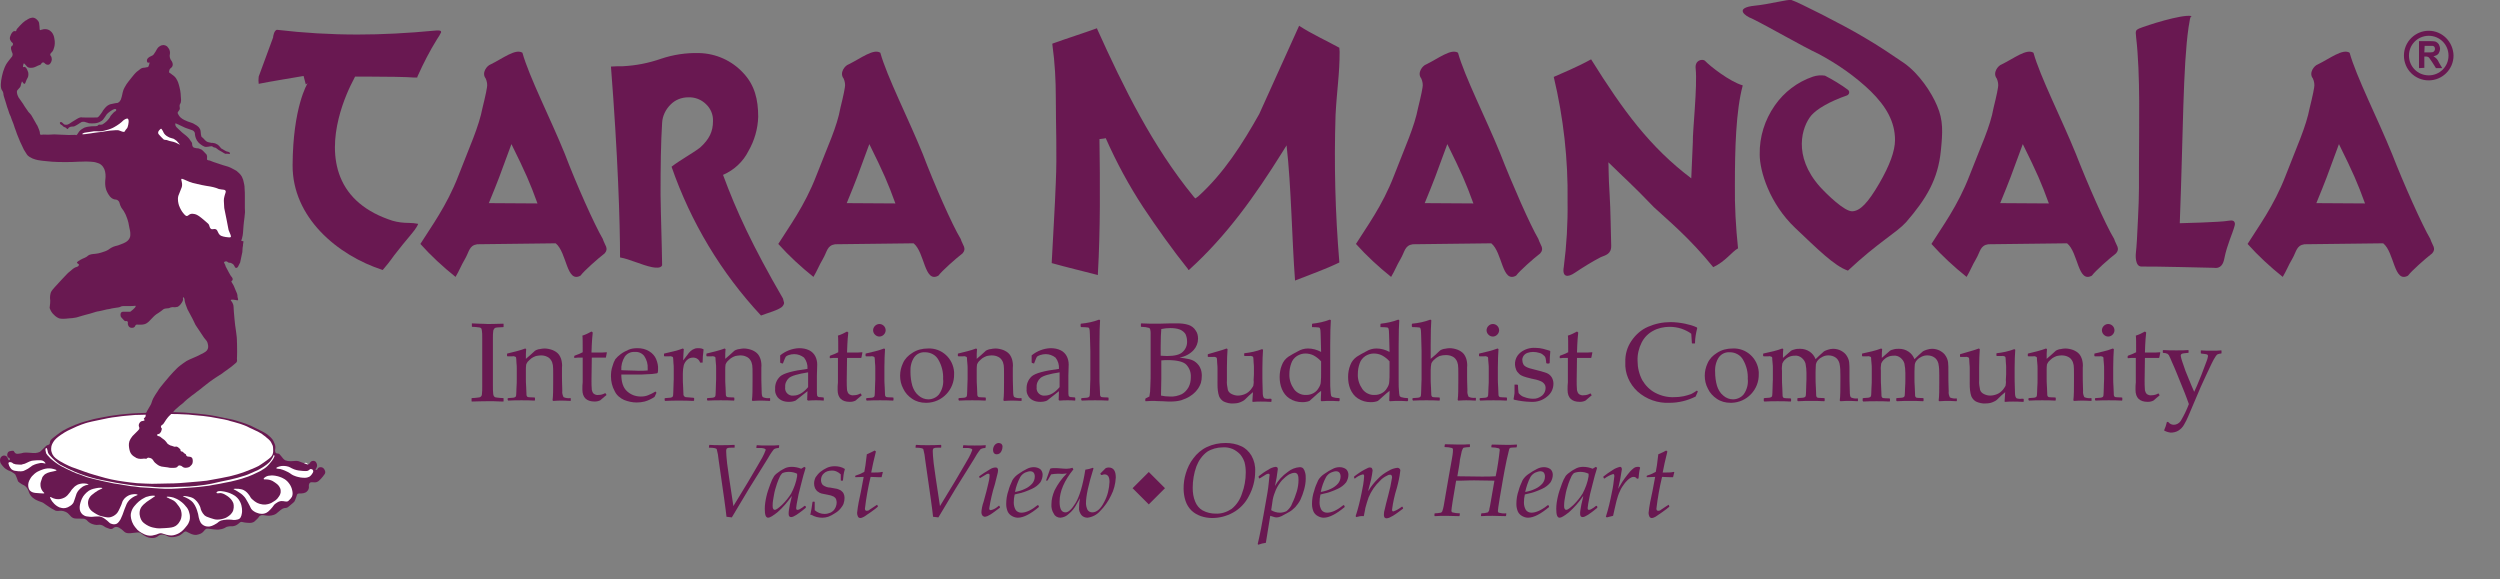 <?xml version="1.0" encoding="utf-8"?>
<!-- Generator: Adobe Illustrator 24.0.0, SVG Export Plug-In . SVG Version: 6.00 Build 0)  -->
<svg version="1.1" id="f8ab4add-b4c7-48b9-a06c-1248f071eb5a"
	 xmlns="http://www.w3.org/2000/svg" xmlns:xlink="http://www.w3.org/1999/xlink" x="0px" y="0px" viewBox="0 0 796.3 184.5"
	 style="enable-background:new 0 0 796.3 184.5;" xml:space="preserve">
<rect x="0" y="0" width="796.3" height="184.5" fill="#808080" stroke="none"/>
<style type="text/css">
	.st0{fill:#691851;}
	.st1{fill:none;}
	.st2{fill:#FFFFFF;}
	.st3{fill:#B92025;}
	.st4{fill:#F6A332;stroke:#231F20;stroke-width:0.25;stroke-miterlimit:10;}
	.st5{fill:#691951;}
</style>
<title>logo_tara_mandala_tagline</title>
<rect x="362.3" y="151.8" transform="matrix(0.707 -0.707 0.707 0.707 -2.724 304.323)" class="st0" width="7.3" height="7.3"/>
<g>
	<path class="st0" d="M335,83.8c0-0.1,0-0.2,0-0.3c0.4-8.2,1-17.2,1.3-25.5c0.4-8.9,0-17.8,0-26.7c0-5.7-0.3-11.4-1.1-17.1
		c0-0.1,0-0.2,0-0.3c4.4-1.6,9.8-3.3,14.2-4.9c0,0.1,0.1,0.2,0.1,0.3c8.4,18.6,17.6,37.3,30.6,53.2c0.2,0.3,0.4,0.5,0.7,0.7
		c0.2-0.2,0.5-0.4,0.8-0.6c8.2-7.4,14.1-16.7,19.5-26.3c4.2-9.4,8.5-18.7,12.7-28.1c0.1,0.1,0.2,0.1,0.3,0.2
		c3.7,2.4,8.5,4.6,12.3,6.7c0,0,0.1,0,0.2,0.1c0,0.4,0.1,1,0.1,1.3c0,3.3-0.2,6.5-0.5,9.8c-0.3,3.6-0.6,6.4-0.8,10.4
		c-0.5,15.6-0.1,31.2,1.2,46.7c0,0.1,0,0.2,0,0.2s-0.1,0.1-0.2,0.1c-4.1,2-9.2,3.8-13.5,5.5c-0.1,0-0.3,0.1-0.4,0.2
		c-1-13.1-1.2-30-2.7-43.1c-0.4,0.6-1.1,1.8-1.5,2.4c-8.5,13.6-17.5,26.3-29.4,37.1c-0.1,0.1-0.2,0.2-0.3,0.2s-0.2-0.2-0.2-0.3
		c-4.9-6.1-10-13.3-14.2-19.6c-4.6-7-8.6-14.4-12-22.1c-0.7,0.2-1.4,0.2-2,0.3c0.2,14,0.3,28.9-0.5,42.9c0,0.1,0,0.3,0,0.4
		C345.1,86.4,339.6,85.1,335,83.8z"/>
	<path class="st0" d="M121.9,86c-14.5-4.7-28.8-16.8-28.7-33.4c0.1-18.5,4.7-26,4.8-26.1l-0.6,0.4l-0.7-2.7
		c-0.5,0.1-11.5,1.9-14.3,2.5c-0.1-0.7-0.1-1.5,0-2.3L87,11.9v-0.2c0,0,0.3-2.2,1.3-2.2c8.5,1,17,1.5,25.6,1.5
		c7.7,0,15.7-0.4,25.2-1.3c0.2,0,0.3,0,0.4,0c0.3,0,0.6,0,0.9,0.2c0.1,0.1,0.1,0.2,0.1,0.4c-0.4,0.8-0.8,1.5-1.3,2.2
		c-2.3,3.7-4.3,7.6-6.1,11.6l-0.1,0.2c0,0-0.1,0.3-0.1,0.4c0,0-0.6,0-1,0c-2.1-0.2-9.1-0.3-14.6-0.3h-4.2l-0.4,0.8
		c-2.3,4.3-9.2,19-4.3,31.2c2.6,6.5,8.2,11.2,16.6,13.9c1.7,0.5,3.5,0.7,5.2,0.7c1,0,2,0.1,3,0.3c-0.1,0.3-0.5,1.3-2.2,3.3
		s-3.8,4.6-5.5,6.8C124.4,83,122.7,85.1,121.9,86z"/>
	<path class="st0" d="M249.4,95.1c0.2,1.2,0.7,1.3-0.1,2.4c-0.9,1.2-5.2,2.3-6.9,3c-12.7-13.6-22.4-29.8-28.5-47.4
		c2.7-2.1,6.3-4,9.1-6.1c3-2.7,4.1-5.2,4.1-8.4c0.1-2-0.7-4-2.2-5.4c-1.5-1.5-3.6-2.3-5.7-2.2c-2.1,0-4.2,0.8-5.7,2.4
		c-1.5,1.5-2.5,3.6-2.6,5.7c-0.4,6.3-0.5,13.9-0.5,22.9c0.1,7.6,0.4,14.8,0.5,22.5c-0.4,1-2.1,0.8-3.2,0.6
		c-3.4-0.7-7.2-2.6-10.2-3.1c0-11.3-0.7-32.7-2.9-60.8c1.2-0.1,2.5-0.1,3.7-0.1c4.2-0.2,8.3-1,12.3-2.4c3.9-1.3,7.9-1.9,12-1.8
		c5.4,0.1,10.5,2.4,14.1,6.3c3.7,3.9,4.8,8.5,4.8,14c-0.1,3.8-1.2,7.6-3.1,10.9c-1.7,3.4-4.6,6.1-8.1,7.6
		C234.5,67.1,239.6,78.2,249.4,95.1z"/>
	<path class="st0" d="M306,76.1c0.6,2,2,3,0.6,4.6c-2.2,1.7-6.5,5.5-7.7,7.1c-4.5,2.5-4.3-7.4-7.9-10.3l-25,0.3
		c-2.6,0.4-2.5,2.3-3.9,4.7c-1.2,2-1.8,3.7-3,5.7c-4-3.2-7.8-6.7-11.2-10.5c3.3-5.3,8.4-12.1,12.1-21.7s6.6-15.5,7.7-21.7
		c0,0,1.2-4.8,1.4-6.4c0.2-1,0-2-0.4-2.9c-1.4-1.8,0.4-4.1,1.6-4.5c3.9-1.9,7.9-5.1,10.1-3.7c2.1,7.6,9,21.1,13.5,32.2
		C297.5,58.5,303.3,71.7,306,76.1z M285.2,64.8c-2.4-6.6-3.7-9.6-8.3-18.9c-3.8,10.4-4.2,11.5-7.2,18.8L285.2,64.8z"/>
	<path class="st0" d="M490,76.1c0.6,2,2,3,0.6,4.6c-2.2,1.7-6.5,5.5-7.7,7.1c-4.5,2.5-4.3-7.4-7.9-10.3l-25,0.3
		c-2.6,0.4-2.5,2.3-3.9,4.7c-1.2,2-1.8,3.7-3,5.7c-4-3.2-7.8-6.7-11.2-10.5c3.3-5.3,8.4-12.1,12.1-21.7s6.5-15.5,7.7-21.7
		c0,0,1.2-4.8,1.4-6.4c0.2-1,0-2-0.4-2.9c-1.4-1.8,0.4-4.1,1.6-4.5c3.9-1.9,7.9-5.1,10.1-3.7c2.1,7.6,9,21.1,13.5,32.2
		C481.6,58.5,487.4,71.7,490,76.1z M469.3,64.8c-2.4-6.6-3.7-9.6-8.3-18.9c-3.8,10.4-4.2,11.5-7.2,18.8L469.3,64.8z"/>
	<path class="st0" d="M673.4,76.1c0.6,2,2,3,0.6,4.6c-2.2,1.7-6.5,5.5-7.7,7.1c-4.5,2.5-4.3-7.4-7.9-10.3l-25.1,0.3
		c-2.6,0.4-2.5,2.3-3.9,4.7c-1.2,2-1.8,3.7-3,5.7c-4-3.2-7.8-6.7-11.2-10.5c3.3-5.3,8.4-12.1,12.1-21.7s6.6-15.5,7.7-21.7
		c0,0,1.2-4.8,1.4-6.4c0.2-1,0-2-0.4-2.9c-1.4-1.8,0.4-4.1,1.6-4.5c3.9-1.9,7.9-5.1,10.1-3.7c2.1,7.6,9,21.1,13.5,32.2
		C664.9,58.5,670.7,71.7,673.4,76.1z M652.6,64.8c-2.4-6.6-3.7-9.6-8.3-18.9c-3.8,10.4-4.2,11.5-7.2,18.8L652.6,64.8z"/>
	<path class="st0" d="M774.1,76.1c0.6,2,2,3,0.6,4.6c-2.2,1.7-6.5,5.5-7.7,7.1c-4.5,2.5-4.3-7.4-7.9-10.3L734,77.8
		c-2.6,0.4-2.5,2.3-3.9,4.7c-1.2,2-1.8,3.7-3,5.7c-4-3.2-7.8-6.7-11.2-10.5c3.3-5.3,8.4-12.1,12.1-21.7s6.5-15.5,7.7-21.7
		c0,0,1.2-4.8,1.4-6.4c0.2-1,0-2-0.4-2.9c-1.4-1.8,0.4-4.1,1.6-4.5c3.9-1.9,7.9-5.1,10.1-3.7c2.1,7.6,9,21.1,13.5,32.2
		C765.6,58.5,771.5,71.7,774.1,76.1z M753.3,64.8c-2.4-6.6-3.7-9.6-8.3-18.9c-3.8,10.4-4.2,11.5-7.2,18.8L753.3,64.8z"/>
	<path class="st0" d="M192,76.1c0.6,2,2,3,0.6,4.6c-2.2,1.7-6.5,5.5-7.7,7.1c-4.5,2.5-4.3-7.4-7.9-10.3l-25,0.3
		c-2.6,0.4-2.5,2.3-3.9,4.7c-1.2,2-1.8,3.7-3,5.7c-4-3.2-7.8-6.7-11.2-10.5c3.3-5.3,8.4-12.1,12.1-21.7s6.5-15.5,7.7-21.7
		c0,0,1.2-4.8,1.4-6.4c0.2-1,0-2-0.4-2.9c-1.4-1.8,0.4-4.1,1.6-4.5c3.9-1.9,7.9-5.1,10.1-3.7c2.1,7.6,9,21.1,13.5,32.2
		C183.5,58.5,189.4,71.7,192,76.1z M171.2,64.8c-2.4-6.6-3.7-9.6-8.3-18.9c-3.8,10.4-4.2,11.5-7.2,18.8L171.2,64.8z"/>
	<path class="st0" d="M555.1,27.2c-2.2,8.2-2.5,20.4-2.5,31.6c-0.1,6.8,0.3,13.6,1,20.3c-2,1.1-3.9,4.1-7.9,6
		c-7.5-9.3-14.7-15.2-18.9-19.1c-6.8-7.1-9-8.9-14.5-14.3c0.1,1,0,4.2,0.4,10.3c0.3,4.3,0.4,13.4,0.5,16.2s-1.9,3.1-3.3,3.7
		c-2.9,1.5-5.6,3.2-8.3,5c-2.2,1.5-4.1,1.5-3.5-1.9c0.9-6.9,1.3-13.9,1.2-20.9c0.2-13.3-1.3-26.6-4.4-39.6c2.4-1.1,7.2-3,11.9-5.6
		c10.3,16.5,18.8,28,31.9,37.9l0.5-11.5c-0.1-3.5,1.5-17.7,0.9-23.5c-0.3-2.6,2-3.1,2.9-2.5C544.8,21.2,551,26,555.1,27.2z"/>
	<path class="st0" d="M618.2,48c-0.9,9.1-4.6,15.3-11.1,22.8c-3.1,3.4-8.9,6.4-18.5,15.4c-4.4-1.5-9.9-7.1-16.8-13.6
		c-8.2-7.8-11.3-18.1-11.3-23.4c-0.1-5.6,1.6-11,4.8-15.6c3-4.3,7.2-7.5,12.2-9.2c1.2-0.4,2.6-0.5,3.8-0.3c2.5,1.3,5,2.8,7.3,4.5
		c0.4,0.3,0.6,0.9,0.2,1.4c-0.1,0.2-0.3,0.3-0.5,0.4c-5.5,1.9-9.6,4.3-11.4,6.4c-2.9,3.5-6,12.8,2.8,22.7c2.2,2.4,7.8,7.9,10.3,7.8
		s5-2.7,8.6-8.9c3.3-5.7,5-10.3,5-13.8c0-5.7-2.7-10.6-7.8-15.6c-4.9-4.7-10.5-8.6-16.5-11.8c-5.7-2.7-15.6-8.5-21.3-11.3
		c-2-0.7-5.9-3.4,1-4.1c4.3-0.4,10.7-2.1,11.6-1.8c2.2,0.7,16.1,7.7,23,11.8c5,2.9,9.2,5.8,12.9,8.3c4.8,3.4,8.7,9.3,10.5,13.6
		C619,38.3,618.8,42.1,618.2,48z"/>
	<path class="st0" d="M711.8,71.8c-0.7,2.7-2.4,6-3.3,10.5c-0.3,1.6-1,3.4-3.5,3c0,0-20.3-0.5-22.9-0.4c-2.2,0-1.8-4.1-1.8-4.1
		c0.3-2.9,0.4-4.8,0.7-11.3c0.4-7.1,0.3-13.1,0.3-16.1c0-12.9,0.5-29.6-0.9-41.5c-0.3-2.3,0-2.3,0.9-2.8c2.4-1,13.6-4.6,16.7-4
		c-0.1,0.8-0.2-1.2-0.9,3.6c-1.8,12.4-1.7,33.7-2.8,62.4c0,0,13.1-0.3,15.6-0.8S711.8,71.8,711.8,71.8z"/>
	<path class="st0" d="M773.6,9.8c-4.3,0-7.9,3.5-7.9,7.9s3.5,7.9,7.9,7.9c4.3,0,7.9-3.5,7.9-7.9C781.4,13.3,777.9,9.8,773.6,9.8z
		 M773.6,24c-3.5,0-6.3-2.8-6.3-6.3s2.8-6.3,6.3-6.3s6.3,2.8,6.3,6.3l0,0C779.9,21.2,777.1,24,773.6,24L773.6,24z"/>
	<path class="st0" d="M770.5,21.7v-8.6h3.5c0.6,0,1.3,0,1.9,0.2c0.4,0.2,0.7,0.5,0.9,0.8c0.2,0.4,0.4,0.9,0.4,1.4
		c0,0.6-0.2,1.1-0.5,1.6c-0.4,0.5-1,0.7-1.6,0.8c0.3,0.2,0.6,0.4,0.9,0.7c0.4,0.4,0.7,0.9,0.9,1.4l1,1.7h-2l-1.2-1.9
		c-0.3-0.4-0.6-0.9-0.9-1.3c-0.1-0.2-0.3-0.3-0.5-0.4c-0.3-0.1-0.5-0.1-0.8-0.1h-0.3v3.6L770.5,21.7z M772.2,16.7h1.2
		c0.5,0,1,0,1.5-0.1c0.2-0.1,0.4-0.2,0.5-0.4c0.1-0.2,0.2-0.4,0.2-0.6c0-0.3-0.1-0.5-0.2-0.7c-0.2-0.2-0.4-0.3-0.6-0.3
		c-0.1,0-0.5,0-1.2,0h-1.3L772.2,16.7z"/>
</g>
<g>
	<path class="st0" d="M150.3,103l2.2,0.1c1.4,0,2.4,0.1,2.8,0.1c0.4,0,2.1,0,5-0.1l0.1,0.1v0.9l-0.1,0.1c-0.8,0-1.4,0.1-1.9,0.1
		c-0.3,0-0.7,0.1-0.9,0.3c-0.2,0.2-0.4,0.6-0.4,0.9c-0.1,0.7-0.1,1.3-0.1,2v4v8.1v3.4c0,0.8,0,1.7,0.1,2.5c0,0.3,0.1,0.5,0.3,0.8
		c0.2,0.2,0.4,0.3,0.6,0.3c0.8,0.1,1.5,0.2,2.3,0.2l0.1,0.1v0.9l-0.1,0.1c-0.1,0-1.1,0-3.1-0.1c-0.8,0-1.5,0-1.9,0s-2,0-5,0.1
		l-0.1-0.1v-0.9l0.1-0.1c0.7,0,1.4-0.1,2.2-0.2c0.3,0,0.5-0.1,0.7-0.3c0.2-0.2,0.3-0.4,0.3-0.7c0.1-0.8,0.1-1.6,0.1-2.4v-3.7v-8.1
		V108c0-1.3,0-2.2-0.1-2.6c0-0.3-0.1-0.5-0.2-0.8c-0.2-0.2-0.4-0.3-0.6-0.3c-0.8-0.1-1.5-0.2-2.3-0.2l-0.1-0.1v-0.9L150.3,103z"/>
	<path class="st0" d="M167.3,111l0.3,0.2c-0.1,0.8-0.1,1.8-0.1,3.1c0.9-0.8,1.8-1.5,2.6-2.3c0.2-0.2,0.4-0.4,0.7-0.5
		s0.7-0.3,1.1-0.3c0.5-0.1,1-0.2,1.5-0.2c0.9,0,1.8,0.2,2.6,0.5c0.7,0.3,1.4,0.7,1.9,1.3c0.4,0.5,0.7,1.1,0.9,1.8
		c0.2,0.8,0.3,1.7,0.2,2.5v3.1c0,0.2,0,1.6,0.1,4.3c-0.1,0.7,0.1,1.4,0.4,2c0.7,0.3,1.4,0.4,2.2,0.3l0.1,0.1v0.7l-0.1,0.1
		c-1.5-0.1-2.5-0.1-3-0.1c-0.3,0-1.2,0-2.5,0.1l-0.2-0.2c0.2-1.5,0.2-3.5,0.2-5.9v-2.3c0-1.4,0-2.4-0.1-3s-0.3-1.2-0.6-1.6
		c-0.3-0.5-0.8-0.9-1.3-1.1c-0.6-0.3-1.3-0.4-1.9-0.4c-0.5,0-1,0.1-1.6,0.2c-0.5,0.2-1,0.4-1.4,0.7c-0.4,0.3-0.8,0.7-1.2,1.1
		c-0.2,0.3-0.4,0.6-0.5,0.9c-0.1,0.6-0.1,1.2-0.1,1.8v3c0,0.3,0,1.1,0.1,2.5c0,0.8,0.1,1.6,0.1,2.4c0,0.2,0.1,0.4,0.2,0.5
		c0.1,0.1,0.2,0.2,0.4,0.2s0.8,0.1,1.9,0.1l0.2,0.1v0.7l-0.1,0.2c-1.5-0.1-2.9-0.1-4.2-0.1s-2.7,0-4.2,0.1l-0.2-0.2v-0.5l0.2-0.1
		c1.1-0.1,1.8-0.1,1.9-0.2c0.1,0,0.3-0.1,0.4-0.2c0.1-0.1,0.2-0.3,0.2-0.5s0.1-1,0.1-2.2c0.1-1.3,0.1-2.2,0.1-2.9v-3.4
		c0-0.5,0-1.1-0.1-1.9c0-0.8-0.1-1.3-0.1-1.5s-0.1-0.3-0.3-0.4c-0.3-0.1-0.6-0.2-0.9-0.1h-1.5l-0.2-0.1v-0.7l0.1-0.1
		C163.6,112.1,165.5,111.7,167.3,111z"/>
	<path class="st0" d="M182.9,114v-0.5l0.1-0.2c0.9-0.3,1.8-0.7,2.6-1.1c0-3,0-4.8-0.1-5.3c1-0.3,2-0.8,2.9-1.3l0.4,0.3
		c-0.1,0.7-0.3,2.9-0.4,6.4c0.6,0,1.2,0,1.9,0c1,0,2,0,2.9-0.1l0.1,0.1l-0.3,1.5l0,0.1c-0.6,0-1.2,0-2,0c-0.6,0-1.5,0-2.5,0
		l-0.1,7.1c0,1.1,0,2.1,0.1,3.2c0.1,0.5,0.3,0.9,0.6,1.2c0.4,0.3,1,0.5,1.5,0.4c0.8,0,1.5-0.2,2.2-0.6l0.4,0.6
		c-0.3,0.2-0.9,0.8-2,1.7c-0.6,0.3-1.2,0.4-1.8,0.4c-2.6,0-3.9-1.3-3.9-3.8c0-0.9,0-1.7,0.1-2.4c0-0.2,0-0.4,0-0.6v-7.2h-0.7
		c-0.5,0-1.1,0-1.8,0.1L182.9,114z"/>
	<path class="st0" d="M209.1,125.1l-0.6,1.3c-1,0.7-2.1,1.2-3.2,1.5c-0.8,0.2-1.7,0.3-2.5,0.3c-1.4,0-2.7-0.3-4-0.8
		c-1.3-0.6-2.4-1.5-3-2.8c-0.8-1.4-1.2-3.1-1.2-4.7c0-1.1,0.1-2.2,0.5-3.3c0.2-0.8,0.5-1.5,0.9-2.2c0.5-0.6,1-1.1,1.7-1.6
		c0.8-0.6,1.6-1,2.5-1.4s1.9-0.5,2.9-0.5c1.3,0,2.6,0.3,3.7,1c1,0.6,1.8,1.5,2.2,2.5s0.7,2.1,0.6,3.3c0,0.3,0,0.7-0.1,1l-0.2,0.2
		c-1.1,0.2-2.1,0.3-3.2,0.3c-1.3,0.1-2.2,0.1-2.6,0.1h-5.6c0,2.4,0.6,4.2,1.8,5.3c1.2,1.1,2.7,1.7,4.4,1.7c0.8,0,1.6-0.1,2.3-0.4
		c0.8-0.3,1.6-0.7,2.4-1.2L209.1,125.1z M197.9,117.9c0.2,0,1,0.1,2.4,0.1s2.4,0.1,3.1,0.1c1,0,2,0,2.9-0.1c0-0.3,0-0.5,0-0.6
		c0.1-1.4-0.3-2.8-1.1-4c-0.7-0.9-1.8-1.4-3-1.3c-1.3-0.1-2.5,0.5-3.2,1.5C198.2,114.9,197.8,116.4,197.9,117.9z"/>
	<path class="st0" d="M217.5,111l0.3,0.2c-0.1,0.7-0.1,1.9-0.2,3.6l1.3-1.7c0.3-0.5,0.7-0.9,1.1-1.3c0.3-0.3,0.7-0.5,1.2-0.7
		c0.4-0.2,0.9-0.2,1.4-0.2s1,0.1,1.4,0.3l0.1,0.2c-0.2,1.5-0.3,2.9-0.3,4.1H223c-0.3-1-1.2-1.6-2.2-1.6c-0.7,0-1.4,0.2-1.9,0.7
		c-0.5,0.4-0.9,1.1-1.1,1.7c-0.2,0.9-0.3,1.7-0.3,2.6v1.9c0,0.3,0,1.2,0.1,2.6c0,0.8,0.1,1.6,0.1,2.4c0.1,0.3,0.3,0.6,0.7,0.7
		c0.2,0,1,0.1,2.5,0.2l0.2,0.1v0.7l-0.2,0.2c-1.5-0.1-3.2-0.1-4.8-0.1c-1.3,0-2.7,0-4.2,0.1l-0.2-0.2v-0.6l0.2-0.1
		c1.1-0.1,1.8-0.1,1.9-0.2c0.1,0,0.3-0.1,0.4-0.2c0.1-0.1,0.2-0.3,0.2-0.5s0.1-1,0.1-2.2s0.1-2.2,0.1-2.9v-3.4c0-0.5,0-1.1-0.1-1.9
		c0-0.8-0.1-1.3-0.1-1.5s-0.1-0.3-0.3-0.4c-0.3-0.1-0.6-0.2-0.9-0.1h-1.5l-0.2-0.1v-0.7l0.1-0.1C213.8,112.1,215.7,111.7,217.5,111z
		"/>
	<path class="st0" d="M230.8,111l0.3,0.2c-0.1,0.8-0.1,1.8-0.1,3.1c0.9-0.8,1.8-1.5,2.6-2.3c0.2-0.2,0.4-0.4,0.7-0.5
		s0.7-0.3,1.1-0.3c0.5-0.1,1-0.2,1.5-0.2c0.9,0,1.8,0.2,2.6,0.5c0.7,0.3,1.4,0.7,1.9,1.3c0.4,0.5,0.7,1.1,0.9,1.8
		c0.2,0.8,0.3,1.7,0.2,2.5v3.1c0,0.2,0,1.6,0.1,4.3c0,1.1,0.1,1.8,0.4,2c0.7,0.3,1.4,0.4,2.2,0.3l0.1,0.1v0.7l-0.1,0.1
		c-1.5-0.1-2.5-0.1-3-0.1c-0.3,0-1.1,0-2.5,0.1l-0.2-0.2c0.2-1.5,0.2-3.5,0.2-5.9v-2.3c0-1.4,0-2.4-0.1-3s-0.3-1.2-0.6-1.6
		c-0.3-0.5-0.8-0.9-1.3-1.1c-0.6-0.3-1.3-0.4-1.9-0.4c-0.5,0-1,0.1-1.6,0.2c-0.5,0.2-1,0.4-1.4,0.7c-0.4,0.3-0.8,0.7-1.2,1.1
		c-0.2,0.3-0.4,0.6-0.5,0.9c-0.1,0.6-0.1,1.2-0.1,1.8v3c0,0.3,0,1.1,0.1,2.5c0,0.8,0.1,1.6,0.1,2.4c0,0.2,0.1,0.4,0.2,0.5
		c0.1,0.1,0.2,0.2,0.4,0.2s0.8,0.1,1.9,0.1l0.2,0.1v0.7l-0.1,0.2c-1.5-0.1-2.9-0.1-4.2-0.1s-2.7,0-4.2,0.1l-0.2-0.2v-0.5l0.2-0.1
		c1.1-0.1,1.8-0.1,1.9-0.2c0.1,0,0.3-0.1,0.4-0.2c0.1-0.1,0.2-0.3,0.2-0.5s0.1-1,0.1-2.2s0.1-2.2,0.1-2.9v-3.4c0-0.5,0-1.1-0.1-1.9
		s-0.1-1.3-0.1-1.5s-0.1-0.3-0.3-0.4c-0.3-0.1-0.6-0.2-0.9-0.1h-1.5l-0.2-0.1v-0.7l0.1-0.1C227.1,112.1,229,111.7,230.8,111z"/>
	<path class="st0" d="M249.3,115.8l-0.7-0.2l-0.1-0.2v-2.2c1.7-1.4,3.8-2.2,6-2.3c1.2,0,2.3,0.2,3.3,0.7c0.8,0.4,1.5,1.1,1.9,1.9
		s0.6,1.7,0.6,2.6l-0.1,3.5v5.2c0,0.4,0,0.9,0.1,1.3c0.1,0.1,0.2,0.2,0.3,0.3c0.2,0.1,0.5,0.1,0.7,0.1l1,0.1l0.1,0.2v0.7l-0.1,0.1
		c-0.8-0.1-1.6-0.1-2.4-0.1c-0.7,0-1.5,0-2.5,0.1l-0.3-0.2l0.1-2.8l-3.8,3c-0.7,0.3-1.4,0.4-2.1,0.4c-0.8,0-1.6-0.1-2.4-0.5
		c-0.6-0.3-1.2-0.8-1.5-1.4c-0.4-0.7-0.6-1.4-0.5-2.2c-0.1-1.5,0.5-3,1.6-4s4-1.8,8.7-2.4c0.1-1.3-0.3-2.6-1.1-3.6
		c-0.9-0.7-2-1.1-3.1-1.1c-0.6,0-1.2,0.1-1.8,0.3c-0.3,0.1-0.7,0.3-0.9,0.5c-0.1,0.1-0.4,0.8-0.9,2.1L249.3,115.8z M257.4,118.6
		c-3.2,0.5-5.3,1.1-6.1,1.8c-0.8,0.7-1.3,1.8-1.2,2.9c-0.2,1.3,0.7,2.5,2,2.7c0.2,0,0.5,0,0.7,0c1.5,0,3.1-0.9,4.6-2.7V118.6z"/>
	<path class="st0" d="M264.3,114v-0.5l0.1-0.2c0.9-0.3,1.8-0.7,2.6-1.1c0-3,0-4.8-0.1-5.3c1-0.3,2-0.8,2.9-1.3l0.4,0.3
		c-0.1,0.7-0.3,2.9-0.4,6.4c0.6,0,1.2,0,1.9,0c1,0,2,0,2.9-0.1l0.1,0.1l-0.3,1.5l-0.1,0.2c-0.6,0-1.2,0-2,0c-0.7,0-1.5,0-2.5,0
		l-0.1,7.1c0,1.1,0,2.1,0.1,3.2c0.1,0.5,0.3,0.9,0.6,1.2c0.4,0.3,1,0.5,1.5,0.4c0.8,0,1.5-0.2,2.2-0.6l0.4,0.6
		c-0.3,0.2-0.9,0.8-2,1.7c-0.6,0.3-1.2,0.4-1.8,0.4c-2.6,0-3.9-1.3-3.9-3.8c0-0.9,0-1.7,0.1-2.4c0-0.2,0-0.4,0-0.6V114h-0.7
		c-0.5,0-1.1,0-1.8,0.1L264.3,114z"/>
	<path class="st0" d="M281.6,111l0.3,0.2c-0.1,1.5-0.2,3.5-0.2,5.8v3.9c0,0.3,0,1.1,0.1,2.5c0,0.8,0.1,1.6,0.1,2.4
		c0,0.2,0.1,0.4,0.2,0.5s0.2,0.2,0.4,0.2c0.2,0,0.8,0.1,1.9,0.1l0.2,0.1v0.7l-0.1,0.2c-1.5-0.1-2.9-0.1-4.2-0.1
		c-1.3,0-2.7,0-4.2,0.1l-0.2-0.2v-0.5l0.2-0.1c1.1-0.1,1.8-0.1,1.9-0.2c0.1,0,0.3-0.1,0.4-0.2s0.2-0.3,0.2-0.5s0.1-1,0.1-2.2
		s0.1-2.2,0.1-2.9v-3.4c0-0.5,0-1.1-0.1-1.9c0-0.8-0.1-1.3-0.1-1.5s-0.1-0.3-0.3-0.4c-0.3-0.1-0.6-0.2-0.9-0.1h-1.5l-0.2-0.1v-0.7
		l0.1-0.1C277.9,112.1,279.8,111.7,281.6,111z M280.1,103.2c1.1,0,2,0.9,2,2l0,0c0,0.5-0.2,1-0.6,1.4s-0.9,0.6-1.4,0.6
		s-1-0.2-1.4-0.6s-0.6-0.9-0.6-1.4s0.2-1,0.6-1.4S279.6,103.2,280.1,103.2L280.1,103.2z"/>
	<path class="st0" d="M286.7,119.7c0-1.4,0.3-2.7,0.9-4c0.6-1.4,1.7-2.5,3-3.3c1.5-1,3.2-1.4,5-1.4c4.4-0.2,8,3.2,8.3,7.5
		c0,0.2,0,0.5,0,0.7c0.1,4.9-3.8,9-8.7,9.1c-0.1,0-0.2,0-0.3,0c-1.6,0-3.1-0.4-4.4-1.3c-1.2-0.8-2.2-1.9-2.8-3.2
		C287,122.5,286.7,121.1,286.7,119.7z M290,118.5c0,1.5,0.2,3,0.6,4.4c0.4,1.2,1,2.3,2,3.1c0.9,0.8,2,1.2,3.1,1.2
		c1.3,0,2.6-0.6,3.4-1.6c1-1.4,1.5-3.2,1.3-4.9c0.1-2.1-0.4-4.2-1.5-6.1c-0.8-1.5-2.5-2.4-4.2-2.4c-1.4-0.1-2.7,0.5-3.5,1.6
		C290.3,115.1,289.9,116.8,290,118.5L290,118.5z"/>
	<path class="st0" d="M310.9,111l0.3,0.2c-0.1,0.8-0.1,1.8-0.1,3.1c0.9-0.8,1.8-1.5,2.6-2.3c0.2-0.2,0.4-0.4,0.7-0.5
		c0.3-0.1,0.7-0.3,1.1-0.3c0.5-0.1,1-0.2,1.5-0.2c0.9,0,1.8,0.2,2.6,0.5c0.7,0.3,1.4,0.7,1.9,1.3c0.4,0.5,0.7,1.1,0.9,1.8
		c0.2,0.8,0.3,1.7,0.2,2.5v3.1c0,0.2,0,1.6,0.1,4.3c0,1.1,0.1,1.8,0.4,2c0.7,0.3,1.4,0.4,2.2,0.3l0.1,0.1v0.7l-0.1,0.1
		c-1.5-0.1-2.5-0.1-3-0.1c-0.3,0-1.1,0-2.5,0.1l-0.2-0.2c0.2-1.5,0.2-3.5,0.2-5.9v-2.3c0-1.4,0-2.4-0.1-3s-0.3-1.2-0.6-1.6
		c-0.3-0.5-0.8-0.9-1.3-1.1c-0.6-0.3-1.3-0.4-2-0.4c-0.5,0-1,0.1-1.5,0.2c-0.5,0.2-1,0.4-1.4,0.7c-0.4,0.3-0.8,0.7-1.2,1.1
		c-0.2,0.3-0.4,0.6-0.5,0.9c-0.1,0.6-0.1,1.2-0.1,1.8v3c0,0.3,0,1.1,0.1,2.5c0,0.8,0.1,1.6,0.1,2.4c0,0.2,0.1,0.4,0.2,0.5
		s0.2,0.2,0.4,0.2c0.2,0,0.8,0.1,1.9,0.1l0.2,0.1v0.7l-0.1,0.2c-1.5-0.1-2.9-0.1-4.2-0.1c-1.3,0-2.7,0-4.2,0.1l-0.2-0.2v-0.5
		l0.2-0.1c1.1-0.1,1.8-0.1,1.9-0.2c0.1,0,0.3-0.1,0.4-0.2s0.2-0.3,0.2-0.5s0.1-1,0.1-2.2s0.1-2.2,0.1-2.9v-3.4c0-0.5,0-1.1-0.1-1.9
		s-0.1-1.3-0.1-1.5s-0.1-0.3-0.3-0.4c-0.3-0.1-0.6-0.2-0.9-0.1h-1.5l-0.2-0.1v-0.7l0.1-0.1C307.2,112.1,309.1,111.7,310.9,111z"/>
	<path class="st0" d="M329.4,115.8l-0.7-0.2l-0.1-0.2v-2.2c1.7-1.4,3.8-2.2,6-2.3c1.2,0,2.3,0.2,3.3,0.7c0.8,0.4,1.5,1.1,1.9,1.9
		s0.6,1.7,0.6,2.6l-0.1,3.5v5.2c0,0.4,0,0.9,0.1,1.3c0.1,0.1,0.2,0.2,0.3,0.3c0.2,0.1,0.5,0.1,0.7,0.1l1,0.1l0.1,0.2v0.7l-0.1,0.1
		c-0.8-0.1-1.6-0.1-2.4-0.1c-0.7,0-1.5,0-2.5,0.1l-0.3-0.2l0.1-2.8l-3.8,3c-0.7,0.3-1.4,0.4-2.1,0.4c-0.8,0-1.6-0.1-2.4-0.5
		c-0.6-0.3-1.2-0.8-1.5-1.4c-0.4-0.7-0.6-1.4-0.5-2.2c-0.1-1.5,0.5-3,1.6-4s4-1.8,8.7-2.4c0.1-1.3-0.3-2.6-1.1-3.6
		c-0.9-0.7-2-1.1-3.1-1.1c-0.6,0-1.2,0.1-1.8,0.3c-0.3,0.1-0.7,0.3-1,0.5c-0.1,0.1-0.4,0.8-0.9,2.1L329.4,115.8z M337.5,118.6
		c-3.3,0.5-5.3,1.1-6.1,1.8c-0.8,0.7-1.3,1.8-1.2,2.9c-0.2,1.3,0.7,2.5,2,2.7c0.2,0,0.5,0,0.7,0c1.5,0,3.1-0.9,4.6-2.7V118.6z"/>
	<path class="st0" d="M350.1,101.8l0.3,0.2c-0.1,1.3-0.2,4-0.2,8v10.9c0,0.3,0,1.1,0.1,2.5c0,0.8,0.1,1.6,0.1,2.4
		c0,0.2,0.1,0.4,0.2,0.5s0.2,0.2,0.4,0.2c0.2,0,0.8,0.1,1.9,0.1l0.2,0.1v0.7l-0.1,0.2c-1.5-0.1-2.9-0.1-4.2-0.1
		c-1.3,0-2.7,0-4.2,0.1l-0.2-0.2v-0.5l0.2-0.1c1.1-0.1,1.8-0.1,1.9-0.2c0.1,0,0.3-0.1,0.4-0.2s0.2-0.3,0.2-0.5s0.1-1,0.1-2.2
		s0.1-2.2,0.1-2.9v-9l-0.1-3.7c0-1.3-0.1-2.2-0.1-2.7c0-0.3-0.1-0.6-0.2-0.9c-0.1-0.1-0.2-0.2-0.4-0.2c-0.7-0.1-1.4-0.1-2.1-0.1
		l-0.2-0.2v-0.7l0.1-0.2C346.4,102.9,348.3,102.5,350.1,101.8z"/>
	<path class="st0" d="M363.5,104.1l-0.1-0.1v-0.9l0.1-0.1c2,0.1,3.5,0.1,4.6,0.1c0.4,0,2,0,4.8-0.1c0.9,0,1.6,0,2,0
		c1.3,0,2.5,0.1,3.7,0.5c0.9,0.3,1.7,0.9,2.2,1.7c0.6,0.8,0.8,1.7,0.8,2.7c0,1.3-0.5,2.6-1.4,3.6c-1.2,1.3-2.8,2.1-4.5,2.4
		c1,0.1,2.1,0.3,3.1,0.5c0.8,0.2,1.5,0.5,2.1,1s1.1,1.1,1.4,1.8c0.4,0.8,0.5,1.7,0.5,2.5s-0.1,1.6-0.3,2.3c-0.3,0.8-0.7,1.6-1.3,2.3
		c-0.6,0.8-1.4,1.4-2.3,2c-0.8,0.5-1.8,0.9-2.7,1.2c-1.1,0.3-2.3,0.4-3.4,0.4c-0.3,0-1.1,0-2.5-0.1c-1.5,0-2.4-0.1-2.5-0.1
		c-0.8,0-1.8,0-2.9,0.1l-0.1-0.1v-0.6l0.1-0.2c0.4-0.2,0.8-0.4,1.2-0.6c0.2-1,0.3-2,0.3-3.1c0.1-1.9,0.1-3.4,0.1-4.4v-6.4v-4
		c0-0.9,0-1.6,0-2.1c0-0.4,0-0.8-0.1-1.2c0-0.2-0.1-0.3-0.2-0.5c-0.1-0.1-0.2-0.2-0.4-0.2c-0.3-0.1-0.6-0.1-0.9-0.2L363.5,104.1z
		 M369.7,113.3c0.6,0,1.2,0.1,2,0.1c2.4,0,4.1-0.4,5-1.3c1-0.9,1.5-2.2,1.4-3.5c0-0.8-0.2-1.5-0.5-2.2c-0.4-0.6-1-1.1-1.7-1.4
		c-1-0.4-2.1-0.5-3.1-0.5s-1.9,0.1-2.9,0.3c-0.1,1-0.2,2.9-0.2,5.5L369.7,113.3z M369.8,126c0.9,0.2,1.8,0.3,2.8,0.3
		c1.3,0.1,2.7-0.2,3.9-0.8c0.9-0.5,1.6-1.3,2.1-2.2c0.5-1,0.7-2,0.7-3.1c0.1-1.5-0.4-2.9-1.4-4c-0.9-1-3-1.5-6.1-1.5
		c-0.5,0-1.1,0-1.9,0.1v5.9L369.8,126z"/>
	<path class="st0" d="M390.7,111l0.3,0.2c-0.1,1.5-0.2,3.5-0.2,5.8v4.1c-0.1,1,0.1,2.1,0.3,3.1c0.2,0.6,0.6,1,1.2,1.3s1.3,0.5,2,0.5
		c0.8,0,1.6-0.2,2.3-0.5c0.7-0.3,1.3-0.8,1.8-1.4c0.3-0.4,0.6-0.8,0.8-1.2c0.1-0.6,0.2-1.2,0.1-1.8l0.1-1.9v-1.9
		c0-0.5,0-1.1-0.1-1.9c0-0.8-0.1-1.3-0.1-1.5s-0.1-0.3-0.3-0.4c-0.3-0.1-0.6-0.2-0.9-0.1h-1.5l-0.2-0.1v-0.7l0.1-0.1
		c1.9-0.2,3.8-0.6,5.6-1.3l0.3,0.2c-0.1,1.5-0.2,3.5-0.2,5.8v3.1c0,0.2,0,1.6,0.1,4.3c0,0.6,0,1.2,0.2,1.8c0.1,0.2,0.2,0.4,0.4,0.5
		c0.5,0.1,1,0.2,1.5,0.1h0.5l0.2,0.1v0.7l-0.1,0.2c-1.6-0.1-2.7-0.1-3.3-0.1c-0.7,0-1.5,0-2.5,0.1l-0.2-0.1c0.1-1.2,0.1-2.2,0.2-3
		c-0.9,0.7-1.7,1.5-2.5,2.3c-0.4,0.4-1,0.7-1.5,0.9c-0.7,0.3-1.5,0.4-2.3,0.4c-1,0.1-2.1-0.2-3-0.6c-0.7-0.4-1.2-1-1.5-1.7
		c-0.4-1.2-0.5-2.5-0.5-3.8V121v-3.4c0-0.5,0-1.1-0.1-1.9c0-0.8-0.1-1.3-0.1-1.5s-0.1-0.3-0.3-0.4c-0.3-0.1-0.6-0.2-0.9-0.1h-1.5
		l-0.2-0.1v-0.7l0.1-0.1C387,112.1,388.9,111.7,390.7,111z"/>
	<path class="st0" d="M417.9,104v-0.7l0.1-0.2c1.9-0.2,3.8-0.6,5.6-1.3l0.3,0.2c-0.1,1.3-0.2,4-0.2,8v11.4c0,1.2,0,2.2,0.1,3.1
		c0,0.5,0.1,1.1,0.2,1.6c0.1,0.2,0.3,0.3,0.5,0.4c0.7,0.2,1.3,0.3,2,0.3l0.2,0.1v0.7l-0.2,0.2c-1.3-0.1-2.2-0.1-2.9-0.1
		c-0.6,0-1.5,0-2.7,0.1l-0.2-0.2c0-1.1,0.1-1.9,0.1-2.4c0-0.1,0-0.3,0-0.7c-0.7,0.5-1.3,1-1.9,1.6c-0.9,0.8-1.6,1.4-1.8,1.6
		c-0.7,0.3-1.5,0.4-2.3,0.4c-1.5,0-2.9-0.4-4.1-1.2c-1.1-0.7-1.9-1.8-2.4-3s-0.7-2.5-0.7-3.8s0.2-2.6,0.7-3.8c0.4-1.1,1.1-2,2.1-2.7
		c0.9-0.6,1.9-1.1,3-1.7c1-0.6,2.1-0.9,3.2-0.9c1.5,0,2.9,0.4,4.2,1.1l-0.1-3.9c0-1.3-0.1-2.3-0.1-2.8c0-0.3-0.1-0.6-0.2-0.9
		c-0.1-0.1-0.2-0.2-0.4-0.2c-0.7-0.1-1.4-0.1-2.1-0.1L417.9,104z M420.8,115.1c-0.7-0.8-1.5-1.4-2.4-1.9c-0.8-0.4-1.7-0.6-2.6-0.6
		c-1,0-1.9,0.3-2.7,0.8c-0.9,0.6-1.5,1.4-1.8,2.3c-0.4,1.1-0.6,2.2-0.6,3.4c-0.1,1.8,0.5,3.5,1.5,4.9c0.9,1.2,2.4,1.9,3.9,1.8
		c0.8,0,1.6-0.2,2.3-0.6c0.7-0.4,1.2-0.9,1.6-1.6c0.4-0.6,0.7-1.3,0.7-2c0.1-0.7,0.1-1.9,0.1-3.6V115.1z"/>
	<path class="st0" d="M439.7,104v-0.7l0.1-0.2c1.9-0.2,3.8-0.6,5.6-1.3l0.3,0.2c-0.1,1.3-0.2,4-0.2,8v11.4c0,1.2,0,2.2,0.1,3.1
		c0,0.5,0.1,1.1,0.2,1.6c0.1,0.2,0.3,0.3,0.5,0.4c0.7,0.2,1.3,0.3,2,0.3l0.2,0.1v0.7l-0.2,0.2c-1.3-0.1-2.2-0.1-2.9-0.1
		c-0.6,0-1.5,0-2.7,0.1l-0.2-0.2c0-1.1,0.1-1.9,0.1-2.4c0-0.1,0-0.3,0-0.7c-0.6,0.5-1.3,1-1.9,1.6c-0.9,0.8-1.6,1.4-1.8,1.6
		c-0.7,0.3-1.5,0.4-2.3,0.4c-1.5,0-2.9-0.4-4.1-1.2c-1.1-0.7-1.9-1.8-2.4-3s-0.7-2.5-0.7-3.8s0.2-2.6,0.7-3.8c0.4-1.1,1.1-2,2.1-2.7
		c0.9-0.6,1.9-1.1,3-1.7c1-0.6,2.1-0.9,3.2-0.9c1.5,0,2.9,0.4,4.2,1.1l-0.1-3.9c0-1.3-0.1-2.3-0.1-2.8c0-0.3-0.1-0.6-0.2-0.9
		c-0.1-0.1-0.2-0.2-0.4-0.2c-0.7-0.1-1.4-0.1-2.1-0.1L439.7,104z M442.6,115.1c-0.7-0.8-1.5-1.4-2.4-1.9c-0.8-0.4-1.7-0.6-2.6-0.6
		c-1,0-1.9,0.3-2.7,0.8c-0.9,0.6-1.5,1.4-1.8,2.3c-0.4,1.1-0.6,2.2-0.6,3.4c-0.1,1.8,0.5,3.5,1.5,4.9c0.9,1.2,2.4,1.9,3.9,1.8
		c0.8,0,1.6-0.2,2.3-0.6c0.7-0.4,1.2-0.9,1.6-1.6c0.4-0.6,0.7-1.3,0.7-2c0.1-0.7,0.1-1.9,0.1-3.6V115.1z"/>
	<path class="st0" d="M455.6,101.8l0.3,0.2c-0.1,1.3-0.2,4-0.2,8v4.3c1-0.8,1.9-1.6,2.7-2.4c0.2-0.2,0.4-0.4,0.7-0.5
		c0.3-0.1,0.7-0.3,1.1-0.3c0.5-0.1,1-0.2,1.5-0.2c0.9,0,1.8,0.2,2.6,0.5c0.7,0.3,1.4,0.7,1.9,1.3c0.4,0.5,0.7,1.1,0.9,1.8
		c0.2,0.8,0.3,1.7,0.2,2.5v3.1c0,0.2,0,1.6,0.1,4.3c-0.1,0.7,0.1,1.4,0.4,2c0.7,0.3,1.4,0.4,2.2,0.3l0.1,0.1v0.7l-0.1,0.1
		c-1.5-0.1-2.5-0.1-3-0.1c-0.3,0-1.1,0-2.5,0.1l-0.2-0.2c0.2-1.5,0.2-3.5,0.2-5.9v-2.3c0-1.4,0-2.4-0.1-3s-0.3-1.2-0.6-1.6
		c-0.3-0.5-0.8-0.9-1.3-1.1c-0.6-0.3-1.3-0.4-2-0.4s-1.3,0.1-2,0.3c-0.6,0.3-1.1,0.6-1.6,1.1c-0.4,0.3-0.8,0.8-1,1.3
		c-0.1,0.6-0.2,1.3-0.2,2v3.1c0,0.3,0,1.1,0.1,2.5c0,0.8,0.1,1.6,0.1,2.4c0,0.2,0.1,0.4,0.2,0.5s0.2,0.2,0.4,0.2
		c0.2,0,0.8,0.1,1.9,0.1l0.2,0.1v0.7l-0.1,0.2c-1.5-0.1-2.9-0.1-4.2-0.1c-1.3,0-2.7,0-4.2,0.1l-0.2-0.2v-0.5l0.2-0.1
		c1.1-0.1,1.8-0.1,1.9-0.2c0.1,0,0.3-0.1,0.4-0.2s0.2-0.3,0.2-0.5s0.1-1,0.1-2.2s0.1-2.2,0.1-2.9v-9l-0.1-3.7c0-1.3-0.1-2.2-0.1-2.7
		c0-0.3-0.1-0.6-0.2-0.9c-0.1-0.1-0.2-0.2-0.4-0.2c-0.7-0.1-1.4-0.1-2.1-0.1l-0.2-0.2v-0.7l0.1-0.2
		C451.9,102.9,453.8,102.5,455.6,101.8z"/>
	<path class="st0" d="M477,111l0.3,0.2c-0.1,1.5-0.2,3.5-0.2,5.8v3.9c0,0.3,0,1.1,0.1,2.5c0,0.8,0.1,1.6,0.1,2.4
		c0,0.2,0.1,0.4,0.2,0.5s0.2,0.2,0.4,0.2c0.2,0,0.8,0.1,1.9,0.1l0.2,0.1v0.7l-0.1,0.2c-1.5-0.1-2.9-0.1-4.2-0.1
		c-1.3,0-2.7,0-4.2,0.1l-0.2-0.2v-0.5l0.2-0.1c1.1-0.1,1.8-0.1,1.9-0.2c0.1,0,0.3-0.1,0.4-0.2s0.2-0.3,0.2-0.5s0.1-1,0.1-2.2
		c0.1-1.3,0.1-2.2,0.1-2.9v-3.4c0-0.5,0-1.1-0.1-1.9s-0.1-1.3-0.1-1.5s-0.1-0.3-0.3-0.4c-0.3-0.1-0.6-0.2-0.9-0.1h-1.5l-0.2-0.1
		v-0.7l0.1-0.1C473.3,112.1,475.2,111.7,477,111z M475.5,103.2c1.1,0,2,0.9,2,2l0,0c0,0.5-0.2,1-0.6,1.4s-0.9,0.6-1.4,0.6
		s-1-0.2-1.4-0.6s-0.6-0.9-0.6-1.4s0.2-1,0.6-1.4S475,103.2,475.5,103.2z"/>
	<path class="st0" d="M482.6,122.5h0.7l0.2,0.2c0,0.8,0.1,1.7,0.2,2.5c0.5,0.6,1.1,1.1,1.9,1.3c0.8,0.3,1.7,0.5,2.6,0.5
		c1.1,0.1,2.1-0.3,3-1c0.7-0.6,1.1-1.5,1.1-2.4c0-0.5-0.1-0.9-0.4-1.3s-0.7-0.7-1.2-0.9c-0.9-0.4-1.9-0.6-2.9-0.8
		c-1.2-0.3-2-0.5-2.5-0.7s-1-0.4-1.4-0.8s-0.8-0.8-1-1.4c-0.8-2-0.2-4.2,1.5-5.5c1.3-1,3-1.5,4.6-1.4c0.9,0,1.7,0.1,2.5,0.3
		c0.7,0.2,1.4,0.4,2.1,0.6l0.2,0.2c-0.1,1.2-0.2,2.4-0.2,3.7l-0.2,0.2h-0.7l-0.2-0.2c0-0.5-0.1-1-0.2-1.5c-0.1-0.4-0.3-0.7-0.6-0.9
		c-0.4-0.4-0.9-0.7-1.4-0.8c-0.6-0.2-1.3-0.3-2-0.3c-0.6,0-1.2,0.1-1.8,0.3c-0.5,0.2-0.9,0.5-1.2,0.9c-0.3,0.5-0.5,1-0.4,1.5
		c0,0.4,0.1,0.8,0.3,1.2c0.2,0.4,0.5,0.6,0.8,0.8c0.4,0.2,0.8,0.4,1.2,0.5l1.9,0.5c1.2,0.3,2.4,0.6,3.5,1c0.7,0.3,1.2,0.7,1.6,1.3
		c0.4,0.6,0.6,1.4,0.6,2.1c0,1.6-0.7,3.1-2,4.1c-1.4,1.2-3.2,1.8-5.1,1.7c-0.9,0-1.8-0.1-2.7-0.2c-0.9-0.1-1.9-0.3-2.8-0.5l-0.1-0.2
		l0.2-1.2c0.1-0.4,0.1-0.7,0.1-1.1s0-1.1,0-2.3L482.6,122.5z"/>
	<path class="st0" d="M496.8,114v-0.5l0.1-0.2c0.9-0.3,1.8-0.7,2.6-1.1c0-3,0-4.8-0.1-5.3c1-0.3,2-0.8,2.9-1.3l0.4,0.3
		c-0.1,0.7-0.3,2.9-0.4,6.4c0.6,0,1.2,0,1.9,0c1,0,2,0,2.9-0.1l0.1,0.1l-0.3,1.5l-0.1,0.2c-0.6,0-1.2,0-2,0c-0.6,0-1.5,0-2.5,0
		l-0.1,7.1c0,1.1,0,2.1,0.1,3.2c0.1,0.5,0.3,0.9,0.6,1.2c0.4,0.3,1,0.5,1.5,0.4c0.8,0,1.5-0.2,2.2-0.6l0.4,0.6
		c-0.3,0.2-0.9,0.8-2,1.7c-0.6,0.3-1.2,0.4-1.8,0.4c-2.6,0-3.9-1.3-3.9-3.8c0-0.9,0-1.7,0.1-2.4c0-0.2,0-0.4,0-0.6V114h-0.7
		c-0.5,0-1.1,0-1.8,0.1L496.8,114z"/>
	<path class="st0" d="M540.8,124.7l-0.7,1.6c-2.6,1.3-5.4,2-8.3,2c-3.7,0.2-7.4-1.1-10.2-3.6c-2.6-2.4-4.1-5.8-3.9-9.3
		c-0.1-2.5,0.6-4.9,2-6.9c1.3-1.9,3.1-3.5,5.2-4.4c2.3-1,4.7-1.5,7.2-1.5c1.5,0,3.1,0.2,4.6,0.5c1.3,0.3,2.6,0.6,3.8,1.2l0.1,0.2
		c-0.4,1.6-0.7,3.2-0.7,4.8l-0.1,0.1H539l-0.1-0.1l-0.2-3c-0.9-0.7-2-1.2-3.1-1.6c-1.2-0.4-2.5-0.6-3.8-0.6c-1.8,0-3.7,0.4-5.3,1.3
		c-1.5,0.8-2.8,2.1-3.6,3.7c-0.9,1.8-1.4,3.8-1.3,5.9c0,2.1,0.5,4.2,1.5,6.1c1,1.7,2.4,3.1,4.1,4c1.9,1,4,1.5,6.1,1.4
		c1,0,2-0.1,3-0.3c0.8-0.2,1.6-0.4,2.4-0.7c0.6-0.3,1.2-0.7,1.8-1.1L540.8,124.7z"/>
	<path class="st0" d="M543,119.7c0-1.4,0.3-2.7,0.9-4c0.6-1.4,1.7-2.5,3-3.3c1.5-1,3.2-1.4,5-1.4c4.4-0.2,8,3.2,8.3,7.5
		c0,0.2,0,0.5,0,0.7c0.1,4.9-3.8,9-8.7,9.1c-0.1,0-0.2,0-0.3,0c-1.6,0-3.1-0.4-4.4-1.3c-1.2-0.8-2.2-1.9-2.8-3.2
		C543.3,122.5,543,121.1,543,119.7z M546.3,118.5c0,1.5,0.2,3,0.6,4.4c0.4,1.2,1,2.3,2,3.1c0.9,0.8,2,1.2,3.1,1.2
		c1.3,0,2.6-0.6,3.4-1.6c1-1.4,1.5-3.2,1.3-4.9c0.1-2.1-0.4-4.2-1.5-6.1c-0.8-1.5-2.5-2.4-4.2-2.4c-1.4-0.1-2.7,0.5-3.5,1.6
		C546.6,115.1,546.2,116.8,546.3,118.5L546.3,118.5z"/>
	<path class="st0" d="M567.7,111l0.3,0.2c-0.1,0.8-0.1,1.7-0.1,2.8l1.7-1.5c0.5-0.4,0.8-0.7,0.9-0.8c0.3-0.2,0.7-0.3,1.1-0.4
		c0.6-0.2,1.2-0.2,1.8-0.2c1.1,0,2.1,0.3,3,0.9s1.5,1.4,1.9,2.4c0.9-0.9,1.8-1.7,2.7-2.5c0.4-0.2,0.8-0.4,1.2-0.5
		c0.6-0.2,1.1-0.3,1.7-0.3c0.9,0,1.7,0.2,2.5,0.6c0.7,0.4,1.4,0.9,1.8,1.6c0.4,0.6,0.7,1.3,0.8,2.1c0.1,0.7,0.1,1.8,0.1,3.1v1.8
		c0,0.2,0,1.6,0.1,4.3c0,1.1,0.1,1.8,0.4,2c0.7,0.3,1.4,0.4,2.1,0.3l0.1,0.1v0.7l-0.1,0.1c-1.5-0.1-2.5-0.1-3-0.1
		c-0.3,0-1.1,0-2.5,0.1l-0.2-0.2c0.2-1.5,0.2-3.5,0.2-5.9v-2.1c0-1.3,0-2.6-0.3-3.9c-0.2-0.7-0.6-1.4-1.2-1.8
		c-0.7-0.5-1.5-0.7-2.3-0.7c-0.6,0-1.2,0.1-1.8,0.4s-1.1,0.6-1.5,1.1c-0.4,0.4-0.6,0.9-0.7,1.4c0,0.4-0.1,1.2-0.1,2.3v2.2
		c0,0.5,0,1.5,0.1,2.9c0,0.8,0.1,1.6,0.1,2.5c0,0.2,0.1,0.4,0.2,0.5c0.1,0.1,0.2,0.2,0.4,0.2c0.1,0,0.8,0.1,1.9,0.1l0.2,0.1v0.7
		l-0.1,0.2c-1.5-0.1-2.9-0.1-4.2-0.1c-1.2,0-2.6,0-4.2,0.1l-0.2-0.2v-0.7l0.2-0.1c1.1-0.1,1.8-0.1,1.9-0.2c0.1,0,0.3-0.1,0.4-0.2
		c0.1-0.1,0.2-0.3,0.2-0.5s0.1-1,0.1-2.2s0.1-2.2,0.1-2.9v-2c0-1-0.1-2-0.3-3c-0.2-0.7-0.6-1.3-1.2-1.8c-0.6-0.5-1.4-0.8-2.2-0.7
		c-0.7,0-1.3,0.1-1.9,0.4c-0.5,0.2-1,0.6-1.4,1c-0.3,0.3-0.5,0.7-0.7,1.1c-0.1,0.7-0.2,1.5-0.1,2.3v2.6c0,0.5,0,1.5,0.1,2.9
		c0,0.8,0.1,1.6,0.1,2.5c0,0.2,0.1,0.4,0.2,0.5c0.1,0.1,0.2,0.2,0.4,0.2c0.1,0,0.8,0.1,1.9,0.1l0.2,0.1v0.7l-0.1,0.2
		c-1.5-0.1-2.9-0.1-4.2-0.1s-2.7,0-4.2,0.1l-0.2-0.2v-0.8l0.2-0.1c1.1-0.1,1.8-0.1,1.9-0.2c0.1,0,0.3-0.1,0.4-0.2
		c0.1-0.1,0.2-0.3,0.2-0.5s0.1-1,0.1-2.2s0.1-2.2,0.1-2.9v-3.4c0-0.5,0-1.1-0.1-1.9s-0.1-1.3-0.1-1.5s-0.1-0.3-0.3-0.4
		c-0.3-0.1-0.6-0.2-0.9-0.1h-1.5l-0.2-0.1v-0.7l0.1-0.1C564,112.1,565.9,111.7,567.7,111z"/>
	<path class="st0" d="M599.2,111l0.3,0.2c-0.1,0.8-0.1,1.7-0.1,2.8l1.7-1.5c0.5-0.4,0.8-0.7,0.9-0.8c0.3-0.2,0.7-0.3,1.1-0.4
		c0.6-0.2,1.2-0.2,1.8-0.2c1.1,0,2.1,0.3,3,0.9s1.5,1.4,1.9,2.4c0.9-0.9,1.8-1.7,2.7-2.5c0.4-0.2,0.8-0.4,1.2-0.5
		c0.6-0.2,1.1-0.3,1.7-0.3c0.9,0,1.7,0.2,2.5,0.6c0.7,0.4,1.4,0.9,1.8,1.6c0.4,0.6,0.7,1.3,0.8,2.1c0.1,0.7,0.1,1.8,0.1,3.1v1.8
		c0,0.2,0,1.6,0.1,4.3c-0.1,0.7,0.1,1.4,0.4,2c0.7,0.3,1.4,0.4,2.1,0.3l0.1,0.1v0.7l-0.1,0.1c-1.5-0.1-2.5-0.1-3-0.1
		c-0.3,0-1.1,0-2.5,0.1l-0.2-0.2c0.2-1.5,0.2-3.5,0.2-5.9v-2.1c0-1.3,0-2.6-0.3-3.9c-0.2-0.7-0.6-1.4-1.2-1.8
		c-0.7-0.5-1.5-0.7-2.3-0.7c-0.6,0-1.2,0.1-1.8,0.4s-1.1,0.6-1.5,1.1c-0.4,0.4-0.6,0.9-0.7,1.4c0,0.4-0.1,1.2-0.1,2.3v2.2
		c0,0.5,0,1.5,0.1,2.9c0,0.8,0.1,1.6,0.1,2.5c0,0.2,0.1,0.4,0.2,0.5c0.1,0.1,0.2,0.2,0.4,0.2c0.1,0,0.8,0.1,1.9,0.1l0.2,0.1v0.7
		l-0.1,0.2c-1.5-0.1-2.9-0.1-4.2-0.1c-1.2,0-2.6,0-4.2,0.1l-0.2-0.2v-0.7l0.2-0.1c1.1-0.1,1.8-0.1,1.9-0.2c0.1,0,0.3-0.1,0.4-0.2
		c0.1-0.1,0.2-0.3,0.2-0.5s0.1-1,0.1-2.2c0.1-1.3,0.1-2.2,0.1-2.9v-2c0-1-0.1-2-0.3-3c-0.2-0.7-0.6-1.3-1.2-1.8
		c-0.6-0.5-1.4-0.8-2.2-0.7c-0.7,0-1.3,0.1-1.9,0.4c-0.5,0.2-1,0.6-1.4,1c-0.3,0.3-0.5,0.7-0.7,1.1c-0.1,0.7-0.2,1.5-0.1,2.3v2.6
		c0,0.5,0,1.5,0.1,2.9c0,0.8,0.1,1.6,0.1,2.5c0,0.2,0.1,0.4,0.2,0.5c0.1,0.1,0.2,0.2,0.4,0.2c0.1,0,0.8,0.1,1.9,0.1l0.2,0.1v0.7
		l-0.1,0.2c-1.5-0.1-2.9-0.1-4.2-0.1s-2.7,0-4.2,0.1l-0.2-0.2v-0.8l0.2-0.1c1.1-0.1,1.8-0.1,1.9-0.2c0.1,0,0.3-0.1,0.4-0.2
		c0.1-0.1,0.2-0.3,0.2-0.5s0.1-1,0.1-2.2c0.1-1.3,0.1-2.2,0.1-2.9v-3.4c0-0.5,0-1.1-0.1-1.9s-0.1-1.3-0.1-1.5s-0.1-0.3-0.3-0.4
		c-0.3-0.1-0.6-0.2-0.9-0.1h-1.5l-0.2-0.1v-0.7l0.1-0.1C595.5,112.1,597.4,111.7,599.2,111z"/>
	<path class="st0" d="M630.3,111l0.3,0.2c-0.1,1.5-0.2,3.5-0.2,5.8v4.1c-0.1,1,0.1,2.1,0.3,3.1c0.2,0.6,0.6,1,1.2,1.3
		c0.6,0.3,1.3,0.5,2,0.5c0.8,0,1.6-0.2,2.3-0.5s1.3-0.8,1.8-1.4c0.3-0.4,0.6-0.8,0.8-1.2c0.1-0.6,0.2-1.2,0.1-1.8l0.1-1.9v-1.9
		c0-0.5,0-1.1-0.1-1.9c0-0.8-0.1-1.3-0.1-1.5s-0.1-0.3-0.3-0.4c-0.3-0.1-0.6-0.2-0.9-0.1h-1.5l-0.2-0.1v-0.7l0.1-0.1
		c1.9-0.2,3.8-0.6,5.6-1.3l0.3,0.2c-0.1,1.5-0.2,3.5-0.2,5.8v3.1c0,0.2,0,1.6,0.1,4.3c0,0.6,0,1.2,0.2,1.8c0.1,0.2,0.2,0.4,0.4,0.5
		c0.5,0.1,1,0.2,1.5,0.1h0.5l0.2,0.1v0.7l-0.1,0.2c-1.6-0.1-2.7-0.1-3.3-0.1c-0.7,0-1.5,0-2.5,0.1l-0.2-0.1c0.1-1.2,0.1-2.2,0.2-3
		c-0.9,0.7-1.7,1.5-2.5,2.3c-0.4,0.4-1,0.7-1.5,0.9c-0.7,0.3-1.5,0.4-2.3,0.4c-1,0.1-2.1-0.2-3-0.6c-0.7-0.4-1.2-1-1.5-1.7
		c-0.4-1.2-0.5-2.5-0.5-3.8V121v-3.4c0-0.5,0-1.1-0.1-1.9c0-0.8-0.1-1.3-0.1-1.5s-0.1-0.3-0.3-0.4c-0.3-0.1-0.6-0.2-0.9-0.1h-1.5
		l-0.2-0.1v-0.7l0.1-0.1C626.6,112.1,628.5,111.7,630.3,111z"/>
	<path class="st0" d="M651.7,111l0.3,0.2c-0.1,0.8-0.1,1.8-0.1,3.1c0.9-0.8,1.8-1.5,2.6-2.3c0.2-0.2,0.4-0.4,0.7-0.5
		s0.7-0.3,1.1-0.3c0.5-0.1,1-0.2,1.5-0.2c0.9,0,1.8,0.2,2.6,0.5c0.7,0.3,1.4,0.7,1.9,1.3c0.4,0.5,0.7,1.1,0.9,1.8
		c0.2,0.8,0.3,1.7,0.2,2.5v3.1c0,0.2,0,1.6,0.1,4.3c-0.1,0.7,0.1,1.4,0.4,2c0.7,0.3,1.4,0.4,2.2,0.3l0.1,0.1v0.7l-0.1,0.1
		c-1.5-0.1-2.5-0.1-3-0.1c-0.3,0-1.1,0-2.5,0.1l-0.2-0.2c0.2-1.5,0.2-3.5,0.2-5.9v-2.3c0-1.4,0-2.4-0.1-3s-0.3-1.2-0.6-1.6
		c-0.3-0.5-0.8-0.9-1.3-1.1c-0.6-0.3-1.3-0.4-2-0.4c-0.5,0-1,0.1-1.5,0.2c-0.5,0.2-1,0.4-1.4,0.7c-0.4,0.3-0.8,0.7-1.2,1.1
		c-0.2,0.3-0.4,0.6-0.5,0.9c-0.1,0.6-0.1,1.2-0.1,1.8v3c0,0.3,0,1.1,0.1,2.5c0,0.8,0.1,1.6,0.1,2.4c0,0.2,0.1,0.4,0.2,0.5
		c0.1,0.1,0.2,0.2,0.4,0.2c0.1,0,0.8,0.1,1.9,0.1l0.2,0.1v0.7l-0.1,0.2c-1.5-0.1-2.9-0.1-4.2-0.1s-2.7,0-4.2,0.1l-0.2-0.2v-0.5
		l0.2-0.1c1.1-0.1,1.8-0.1,1.9-0.2c0.1,0,0.3-0.1,0.4-0.2c0.1-0.1,0.2-0.3,0.2-0.5s0.1-1,0.1-2.2c0.1-1.3,0.1-2.2,0.1-2.9v-3.4
		c0-0.5,0-1.1-0.1-1.9s-0.1-1.3-0.1-1.5s-0.1-0.3-0.3-0.4c-0.3-0.1-0.6-0.2-0.9-0.1h-1.5l-0.2-0.1v-0.7l0.1-0.1
		C648,112.1,649.9,111.7,651.7,111z"/>
	<path class="st0" d="M673,111l0.3,0.2c-0.1,1.5-0.2,3.5-0.2,5.8v3.9c0,0.3,0,1.1,0.1,2.5c0,0.8,0.1,1.6,0.1,2.4
		c0,0.2,0.1,0.4,0.2,0.5c0.1,0.1,0.2,0.2,0.4,0.2s0.8,0.1,1.9,0.1l0.2,0.1v0.7l-0.1,0.2c-1.5-0.1-2.9-0.1-4.2-0.1s-2.7,0-4.2,0.1
		l-0.2-0.2v-0.5l0.2-0.1c1.1-0.1,1.8-0.1,1.9-0.2c0.1,0,0.3-0.1,0.4-0.2c0.1-0.1,0.2-0.3,0.2-0.5s0.1-1,0.1-2.2s0.1-2.2,0.1-2.9
		v-3.4c0-0.5,0-1.1-0.1-1.9s-0.1-1.3-0.1-1.5s-0.1-0.3-0.3-0.4c-0.3-0.1-0.6-0.2-0.9-0.1h-1.5l-0.2-0.1v-0.7l0.1-0.1
		C669.3,112.1,671.2,111.7,673,111z M671.5,103.2c1.1,0,2,0.9,2,2l0,0c0,0.5-0.2,1-0.6,1.4c-0.4,0.4-0.9,0.6-1.4,0.6s-1-0.2-1.4-0.6
		s-0.6-0.9-0.6-1.4s0.2-1,0.6-1.4C670.5,103.4,671,103.2,671.5,103.2z"/>
	<path class="st0" d="M677.7,114v-0.5l0.1-0.2c0.9-0.3,1.8-0.7,2.6-1.1c0-3,0-4.8-0.1-5.3c1-0.3,2-0.8,2.9-1.3l0.4,0.3
		c-0.1,0.7-0.3,2.9-0.4,6.4c0.6,0,1.2,0,1.9,0c1,0,2,0,2.9-0.1l0.1,0.1l-0.3,1.5l-0.1,0.2c-0.6,0-1.2,0-2,0c-0.7,0-1.5,0-2.5,0
		l-0.1,7.1c0,1.1,0,2.1,0.1,3.2c0.1,0.5,0.3,0.9,0.6,1.2c0.4,0.3,1,0.5,1.5,0.4c0.8,0,1.5-0.2,2.2-0.6l0.4,0.6
		c-0.3,0.2-0.9,0.8-2,1.7c-0.6,0.3-1.2,0.4-1.8,0.4c-2.6,0-3.9-1.3-3.9-3.8c0-0.9,0-1.7,0.1-2.4c0-0.2,0-0.4,0-0.6V114h-0.7
		c-0.5,0-1.1,0-1.8,0.1L677.7,114z"/>
	<path class="st0" d="M689.3,137.1c0.4-0.9,0.7-1.8,0.9-2.7h0.4c0.5,0.6,1.1,0.9,1.8,0.9c0.9,0,1.7-0.5,2.2-1.2
		c1-1.7,1.9-3.5,2.6-5.4c-0.4-1.2-0.9-2.4-1.3-3.5l-2.8-6.9c-0.3-0.7-0.7-1.7-1.3-3c-0.3-0.7-0.6-1.5-1-2.2
		c-0.1-0.1-0.3-0.3-0.4-0.4c-0.4-0.2-0.9-0.3-1.4-0.3l-0.1-0.1v-0.7l0.2-0.1c1.3,0.1,2.7,0.1,4.1,0.1c1.6,0,2.9,0,3.8-0.1l0.1,0.1
		v0.7l-0.1,0.1c-0.1,0-0.5,0-1.1,0.1c-0.4,0-0.8,0.1-1.1,0.3c-0.1,0.1-0.2,0.3-0.2,0.5c0.1,0.7,0.3,1.3,0.5,1.9c0.4,1.1,0.7,2,1,2.9
		l1.1,2.7c0.7,1.8,1.3,3.1,1.7,4l0.9-2c0.3-0.7,0.8-1.9,1.4-3.4l1.4-3.7c0.2-0.6,0.5-1.2,0.6-1.8c0-0.2,0.1-0.3,0.1-0.5
		s-0.1-0.4-0.3-0.5c-0.4-0.1-0.8-0.2-1.2-0.2l-0.7-0.1l-0.1-0.1v-0.8l0.1-0.1c1,0.1,2.1,0.1,3.5,0.1c1,0,2,0,2.9-0.1l0.1,0.1v0.8
		l-0.1,0.1c-0.3,0-0.7,0.1-1,0.2s-0.5,0.3-0.7,0.6c-0.5,0.7-0.9,1.5-1.3,2.3c-0.6,1.2-1.2,2.5-1.8,3.8l-1.7,3.7l-4,9.4
		c-0.4,0.9-0.8,1.8-1.3,2.6c-0.4,0.8-1.1,1.5-1.9,2c-0.7,0.4-1.5,0.6-2.4,0.6C690.7,137.7,689.9,137.5,689.3,137.1z"/>
</g>
<g>
	<path class="st0" d="M231.4,164.6c-0.1-0.9-0.3-2.7-0.7-5.5l-1.8-12.6c-0.1-1.2-0.3-2.3-0.6-3.4c-0.1-0.3-0.9-0.5-2.4-0.5l-0.1-0.1
		l0.1-0.7l0.1-0.1c1.1,0.1,2.3,0.1,3.6,0.1s2.7,0,4.3-0.1l0.1,0.1v0.7l-0.1,0.1h-1.1c-0.4,0-0.8,0-1.2,0.2c-0.2,0.1-0.3,0.4-0.3,0.8
		c0,0.8,0.1,2.2,0.3,4s0.9,6.3,2,13.6c3.7-6,6.3-10.4,7.9-13.2c0.9-1.5,1.8-3,2.4-4.7c0-0.3-0.4-0.5-1.3-0.6H241l-0.1-0.1l0.1-0.7
		l0.1-0.1c0.8,0.1,2,0.1,3.6,0.1c1.5,0,2.6,0,3.4-0.1l0.1,0.1l-0.1,0.7l-0.1,0.1c-0.5,0-1,0.1-1.5,0.4c-0.8,1-1.5,2.1-2.1,3.2
		l-5.8,9.3c-0.6,1-2.4,4-5.5,9.2L231.4,164.6z"/>
	<path class="st0" d="M256.6,161.2l0.1,0.4l-0.1,0.2c-2.3,1.9-3.8,2.9-4.6,2.9c-0.5,0-0.8-0.3-0.8-1c0-0.4,0-0.8,0.1-1.3
		s0.2-1.1,0.3-1.7l0.4-1.7l0.2-0.9h-0.1c-1.3,1.9-2.8,3.6-4.5,5.1c-1.4,1.1-2.4,1.7-2.9,1.7c-0.8,0-1.1-0.9-1.1-2.8
		c0-1.3,0.2-2.6,0.5-3.9c0.3-1.4,0.8-2.7,1.3-4.1c0.3-0.9,0.7-1.7,1.2-2.5c0.4-0.5,1-1,1.5-1.3c0.6-0.5,1.3-0.8,2-1.2
		c0.7-0.3,1.4-0.4,2.1-0.4c1,0,2,0.2,3,0.6l1-0.6l0.4,0.3c0,0.2-0.3,1-0.7,2.4l-0.7,2.7l-0.4,1.6c-0.3,1.1-0.6,2.3-0.8,3.6
		c-0.2,0.8-0.3,1.7-0.4,2.5c0,0.4,0.1,0.6,0.4,0.6s0.5-0.1,0.7-0.2c0.6-0.3,1.1-0.7,1.6-1.1L256.6,161.2z M253.9,150.9
		c-0.8-0.4-1.7-0.6-2.6-0.6c-0.7,0-1.4,0.1-2.1,0.4c-0.3,0.3-0.5,0.6-0.7,0.9c-0.4,0.8-0.7,1.6-1,2.4c-0.4,1.2-0.8,2.5-1,3.8
		c-0.2,1.1-0.4,2.1-0.4,3.2c0,0.4,0,0.8,0.2,1.1c0.1,0.2,0.3,0.3,0.5,0.3c0.4,0,1.1-0.5,2.3-1.6c1.1-1.1,2.1-2.3,2.9-3.6
		c0.9-1.7,1.6-3.6,1.9-5.5L253.9,150.9z"/>
	<path class="st0" d="M258.1,164c0.3-1.3,0.5-2.7,0.7-4.1l0.1-0.1h0.5l0.1,0.1v2.6c0.9,0.8,2,1.2,3.2,1.2c0.5,0,1-0.1,1.5-0.3
		c0.4-0.1,0.9-0.4,1.2-0.7c0.3-0.3,0.6-0.7,0.8-1.2c0.2-0.5,0.3-1,0.3-1.5c0-0.3-0.1-0.7-0.2-1s-0.4-0.6-0.7-0.8
		c-0.6-0.3-1.2-0.5-1.9-0.6c-1-0.2-1.6-0.3-2-0.4c-0.4-0.1-0.8-0.3-1.2-0.6c-0.4-0.3-0.7-0.7-0.9-1.1c-0.2-0.5-0.3-1-0.3-1.5
		c0-0.7,0.2-1.4,0.5-2c0.4-0.6,0.9-1.2,1.5-1.7s1.3-0.9,2.1-1.3c0.7-0.3,1.5-0.5,2.4-0.5c1.1,0,2.2,0.2,3.2,0.8l0.1,0.2
		c-0.2,0.6-0.3,1.1-0.4,1.7l-0.2,1.8l-0.1,0.1h-0.5l-0.1-0.1c0-0.6,0-1.3,0-1.9c-0.8-0.8-1.9-1.3-3-1.2c-0.9,0-1.8,0.3-2.4,0.9
		c-0.6,0.5-0.9,1.3-0.9,2.1c0,0.6,0.2,1.2,0.6,1.6c0.7,0.5,1.5,0.8,2.3,0.8c1,0.2,1.7,0.3,2.2,0.4c0.4,0.1,0.8,0.3,1.2,0.5
		c0.4,0.3,0.7,0.6,0.9,1c0.2,0.4,0.3,0.9,0.3,1.4c0,0.6-0.1,1.2-0.3,1.8c-0.2,0.6-0.6,1.1-1,1.6c-0.5,0.6-1.1,1.1-1.8,1.5
		c-0.6,0.4-1.3,0.8-2.1,1.1c-0.6,0.2-1.3,0.3-1.9,0.3c-1.2,0-2.4-0.3-3.4-0.9L258.1,164z"/>
	<path class="st0" d="M279.4,160.8l0.2,0.4v0.2c-0.4,0.4-1.1,0.9-2.2,1.7c-0.7,0.5-1.5,1-2.2,1.5c-0.4,0.2-0.8,0.4-1.2,0.4
		c-0.3,0-0.6-0.2-0.7-0.4c-0.2-0.4-0.3-0.8-0.3-1.2c0.1-1.1,0.3-2.3,0.5-3.4c0.4-1.9,1-4.6,1.6-8.1l-2.6,0.1l-0.1-0.1v-0.3l0.1-0.1
		c1-0.3,1.9-0.7,2.8-1.2c0.2-0.9,0.5-2.8,0.8-5.6c1.1-0.5,2-0.9,2.5-1.2l0.4,0.3l-0.6,2.5c-0.1,0.3-0.4,1.7-0.9,4.2
		c0.5,0,0.9,0,1.2,0c0.8,0,1.5,0,2.3-0.2l0.2,0.1l-0.4,1.6c-0.4,0-1.6,0-3.5-0.1c-0.8,3.3-1.4,6.7-1.8,10.1c0,0.5,0.2,0.7,0.6,0.7
		c0.3,0,0.6-0.1,0.8-0.3c0.6-0.4,1.2-0.8,1.8-1.2l0.6-0.4H279.4z"/>
	<path class="st0" d="M297.2,164.6c-0.1-0.9-0.3-2.7-0.7-5.5l-1.8-12.6c-0.1-1.2-0.3-2.3-0.6-3.4c-0.1-0.3-0.9-0.5-2.4-0.5l-0.1-0.1
		l0.1-0.7l0.1-0.1c1.1,0.1,2.3,0.1,3.6,0.1c1.3,0,2.7,0,4.3-0.1l0.1,0.1v0.7l-0.1,0.1h-1.1c-0.4,0-0.8,0-1.2,0.2
		c-0.2,0.1-0.3,0.4-0.3,0.8c0,0.8,0.1,2.2,0.3,4s0.9,6.3,2,13.6c3.7-6,6.3-10.4,7.9-13.2c0.9-1.5,1.8-3,2.4-4.7
		c0-0.3-0.4-0.5-1.3-0.6h-1.6l-0.1-0.1l0.1-0.7l0.1-0.1c0.8,0.1,2,0.1,3.6,0.1c1.5,0,2.6,0,3.4-0.1l0.1,0.1l-0.1,0.7l-0.1,0.1
		c-0.5,0-1,0.1-1.5,0.4c-0.8,1-1.5,2.1-2.1,3.2l-5.8,9.3c-0.6,1-2.4,4-5.5,9.2L297.2,164.6z"/>
	<path class="st0" d="M312.1,152.3l-0.2-0.4v-0.2c1.1-0.8,2.2-1.5,3.4-2.2c0.6-0.4,1.2-0.6,1.9-0.6c0.4,0,0.7,0.3,0.7,0.9
		c0,0.4-0.1,0.8-0.2,1.2c-0.1,0.5-0.4,1.6-0.8,3.2c-0.8,2.5-1.4,5.1-1.8,7.7c0,0.4,0.1,0.6,0.5,0.6c0.9-0.2,1.8-0.7,2.5-1.4h0.2
		l0.2,0.4v0.2c-0.8,0.6-1.5,1.1-2.3,1.7c-0.5,0.4-1.1,0.7-1.7,1c-0.3,0.1-0.6,0.2-0.8,0.2c-0.3,0-0.6-0.2-0.8-0.4
		c-0.2-0.3-0.3-0.6-0.3-1c0-0.5,0.1-1,0.2-1.6s0.3-1.2,0.5-1.8c0.7-2.5,1.2-4.4,1.5-5.8c0.2-0.8,0.4-1.7,0.4-2.6
		c0-0.4-0.1-0.5-0.4-0.5c-0.2,0-0.3,0-0.5,0.1s-0.8,0.5-2,1.2L312.1,152.3z M316.3,143.3c0-0.6,0.2-1.1,0.5-1.5s0.8-0.7,1.3-0.7
		c0.3,0,0.6,0.1,0.9,0.3c0.2,0.3,0.4,0.6,0.3,1c0,0.6-0.2,1.1-0.5,1.6c-0.3,0.4-0.7,0.7-1.3,0.7c-0.4,0-0.7-0.1-0.9-0.4
		C316.4,144.1,316.3,143.7,316.3,143.3L316.3,143.3z"/>
	<path class="st0" d="M330.7,160.9l0.2,0.4v0.2c-2.6,2.2-4.9,3.4-6.7,3.4c-0.6,0-1.3-0.2-1.8-0.5c-0.6-0.3-1.1-0.8-1.4-1.4
		c-0.3-0.7-0.5-1.5-0.5-2.4c0-1.5,0.2-2.9,0.7-4.3c0.3-1.2,0.8-2.3,1.3-3.4c0.5-0.8,1.2-1.5,2-2c0.8-0.6,1.7-1.1,2.5-1.5
		c0.7-0.4,1.5-0.6,2.3-0.6c0.7,0,1.4,0.2,2,0.6c0.5,0.4,0.8,1.1,0.8,1.8c0,0.9-0.3,1.7-0.7,2.4c-0.7,0.9-1.6,1.6-2.7,2.1
		c-1.5,0.7-3.1,1.3-4.7,1.6l-0.8,0.2c-0.2,0.8-0.3,1.7-0.3,2.6c0,0.8,0.2,1.6,0.6,2.3c0.4,0.6,1.1,0.9,1.8,0.9
		c1.5,0,3.2-0.8,5.2-2.4L330.7,160.9z M323.3,156.7c1.1-0.2,2.2-0.5,3.2-1c0.9-0.4,1.7-1,2.3-1.7c0.5-0.6,0.8-1.4,0.8-2.2
		c0-0.5-0.1-0.9-0.4-1.3c-0.3-0.3-0.7-0.4-1-0.4c-0.5,0-1.1,0.2-1.6,0.4c-0.7,0.3-1.2,0.8-1.6,1.4
		C324.2,153.4,323.6,155,323.3,156.7L323.3,156.7z"/>
	<path class="st0" d="M333.3,153.1l-0.1-0.1l1.3-3.7c0.4-0.2,0.9-0.2,1.4-0.2c0.4,0,1.1,0,2,0.1s1.5,0.1,1.9,0.1
		c0.6,0,1.2-0.1,1.8-0.3l0.3,0.5c-2.9,3.6-4.4,7-4.4,10.3c0,2.3,0.6,3.4,1.9,3.4c0.9,0,2-1,3.2-3s2.3-5.5,3.1-10.6
		c0.8-0.1,1.6-0.3,2.4-0.6l0.2,0.2c-1.6,5.1-2.4,8.8-2.4,11.1c0,0.7,0.2,1.5,0.5,2.1c0.3,0.5,0.9,0.8,1.5,0.8c1.4,0,2.7-1.1,3.8-3.3
		c1.1-2,1.6-4.2,1.7-6.4c0-1.6-0.5-2.4-1.6-2.4c-0.3,0-0.6,0.1-0.8,0.2h-0.2l-0.3-0.3v-0.2c0.6-0.6,1.2-1.2,1.7-1.7
		c0.3-0.1,0.6-0.2,0.9-0.2c1.6,0,2.3,1.1,2.3,3.2c-0.1,2-0.6,4-1.5,5.7c-0.9,1.9-2.1,3.6-3.6,5.1c-1,1.1-2.4,1.8-3.9,2
		c-0.8,0-1.5-0.3-2-0.9c-0.5-0.7-0.8-1.5-0.7-2.3c0-1,0.1-2,0.3-3l-1.1,1.9c-0.6,1.2-1.5,2.3-2.5,3.1c-0.7,0.7-1.6,1.1-2.6,1.2
		c-0.9,0-1.7-0.4-2.1-1.2c-0.6-0.9-0.9-2-0.8-3.1c0-1.5,0.4-3,1-4.4c1-2,2.3-3.8,3.9-5.4c-0.8,0.1-1.6,0.2-2.3,0.1h-0.7
		c-0.7,0-1.4,0.1-2,0.2c-0.2,0.3-0.5,0.9-1.1,1.9l-0.2,0.1L333.3,153.1z"/>
</g>
<g>
	<path class="st0" d="M377,155.6c0-1.6,0.2-3.2,0.7-4.8c0.5-1.7,1.3-3.4,2.4-4.8c1.1-1.5,2.6-2.8,4.3-3.6c1.9-0.9,3.9-1.3,6-1.3
		c1.7,0,3.4,0.3,4.9,1c1.4,0.6,2.5,1.7,3.3,3c0.9,1.6,1.3,3.3,1.2,5.1c0,2.7-0.7,5.4-2,7.8c-1.1,2.2-2.9,4.1-5.1,5.3
		c-2,1.1-4.3,1.7-6.6,1.7c-1.2,0-2.4-0.2-3.6-0.6c-1.1-0.4-2.2-1-3-1.8c-0.9-0.9-1.5-1.9-1.9-3.1C377.2,158.3,377,156.9,377,155.6z
		 M379.9,155.4c0,1.5,0.2,3,0.8,4.4c0.5,1.2,1.3,2.2,2.4,2.8c1.3,0.7,2.7,1,4.1,1c1.8,0.1,3.6-0.5,5.1-1.5c1.6-1.3,2.7-3,3.3-4.9
		c0.8-2.1,1.2-4.4,1.2-6.7c0-1.1-0.1-2.2-0.4-3.3c-0.3-0.9-0.8-1.8-1.4-2.5c-0.7-0.7-1.5-1.3-2.4-1.7c-1-0.4-2.1-0.6-3.2-0.5
		c-1.7,0-3.5,0.5-4.9,1.4c-1.6,1.2-2.7,2.8-3.4,4.6C380.3,150.7,379.9,153,379.9,155.4z"/>
	<path class="st0" d="M400.8,173.5l-0.2-0.2l0.5-2.2c0.3-1.4,0.8-3.8,1.4-7.3l1.2-6.8c0.2-1.1,0.3-2.1,0.4-3l0.2-1.9
		c0-0.4,0.1-0.6,0.1-0.7c0-0.4-0.1-0.5-0.4-0.5c-0.2,0-0.5,0.1-0.7,0.2c-0.3,0.2-1,0.6-2.1,1.3l-0.2-0.1l-0.1-0.4v-0.2
		c1-0.8,2-1.5,3.1-2.1c0.7-0.5,1.5-0.8,2.3-0.9c0.4,0,0.7,0.2,0.7,0.6c0,0.1,0,0.1,0,0.2c-0.2,1.8-0.5,3.6-0.9,5.3
		c1-1.8,2.4-3.3,4.1-4.5c1.1-0.9,2.4-1.4,3.8-1.5c0.4,0,0.8,0.1,1.1,0.4c0.3,0.4,0.5,0.8,0.6,1.3c0.2,0.6,0.2,1.3,0.2,2
		c0,1.1-0.2,2.3-0.5,3.4c-0.3,1.1-0.7,2.2-1.2,3.3c-0.4,0.8-1,1.6-1.6,2.3c-0.7,0.7-1.4,1.3-2.2,1.7c-0.7,0.4-1.5,0.8-2.2,1.2
		c-0.5,0.2-1,0.4-1.5,0.4c-0.3,0-0.6,0-0.8-0.1c-0.3-0.1-0.7-0.2-1.3-0.4l-1.4,8.6C402.4,173,401.6,173.2,400.8,173.5z M404.9,162.5
		c0.8,0.5,1.8,0.8,2.8,0.8c0.7,0,1.5-0.2,2.1-0.5c0.8-0.7,1.5-1.5,1.8-2.5c0.6-1.2,1.1-2.6,1.5-3.9c0.3-1.1,0.5-2.3,0.5-3.5
		c0-0.6,0-1.2-0.3-1.8c-0.2-0.3-0.5-0.5-0.9-0.5c-0.6,0-1.2,0.2-1.8,0.5c-0.8,0.5-1.5,1.1-2.2,1.8c-0.8,0.9-1.5,2-2,3.1
		c-0.4,1-0.8,2-1,3.1L404.9,162.5z"/>
	<path class="st0" d="M428.1,160.9l0.2,0.4v0.2c-2.6,2.2-4.9,3.4-6.7,3.4c-0.6,0-1.3-0.2-1.8-0.5c-0.6-0.3-1.1-0.8-1.4-1.4
		c-0.3-0.7-0.5-1.5-0.5-2.4c0-1.5,0.2-2.9,0.7-4.3c0.3-1.2,0.8-2.3,1.3-3.4c0.5-0.8,1.2-1.5,2-2c0.8-0.6,1.7-1.1,2.5-1.5
		c0.7-0.4,1.5-0.6,2.3-0.6c0.7,0,1.4,0.2,2,0.6c0.5,0.4,0.8,1.1,0.8,1.8c0,0.9-0.3,1.7-0.7,2.4c-0.7,0.9-1.6,1.6-2.7,2.1
		c-1.5,0.7-3.1,1.3-4.7,1.6l-0.8,0.2c-0.2,0.8-0.3,1.7-0.3,2.6c0,0.8,0.2,1.6,0.6,2.3c0.4,0.6,1.1,0.9,1.8,0.9
		c1.5,0,3.2-0.8,5.2-2.4L428.1,160.9z M420.7,156.7c1.1-0.2,2.2-0.5,3.2-1c0.9-0.4,1.7-1,2.3-1.7c0.5-0.6,0.8-1.4,0.8-2.2
		c0-0.5-0.1-0.9-0.4-1.3c-0.3-0.3-0.7-0.4-1-0.4c-0.5,0-1.1,0.2-1.6,0.4c-0.7,0.3-1.2,0.8-1.6,1.4C421.6,153.4,421,155,420.7,156.7
		L420.7,156.7z"/>
	<path class="st0" d="M432,164.7l-0.2-0.3c0.8-2.4,1.4-4.9,1.9-7.4c0.4-1.8,0.7-3.5,0.8-5.3c0-0.4-0.1-0.6-0.4-0.6
		c-0.9,0.2-1.8,0.7-2.5,1.3h-0.2l-0.1-0.4v-0.2c0.4-0.3,0.9-0.7,1.5-1.1c0.6-0.4,1.2-0.8,1.8-1.1c0.4-0.2,0.8-0.4,1.2-0.6
		c0.2-0.1,0.4-0.1,0.6-0.1c0.3,0,0.5,0.1,0.6,0.3s0.2,0.4,0.2,0.7c-0.1,1-0.3,1.9-0.5,2.9c-0.1,0.4-0.4,1.6-0.9,3.5h0.1
		c0.8-1.4,1.8-2.6,2.9-3.7c1-1.1,2.3-2,3.6-2.7c0.8-0.5,1.8-0.8,2.7-0.9c0.3,0,0.5,0.1,0.7,0.3s0.3,0.5,0.2,0.8
		c-0.2,1.8-0.6,3.6-1.1,5.4c-0.7,2.2-1.2,4.5-1.5,6.8c0,0.4,0.1,0.6,0.4,0.6c1-0.3,1.9-0.9,2.7-1.5h0.2l0.2,0.4v0.2
		c-0.7,0.5-1.4,1.1-2.3,1.7c-0.6,0.4-1.2,0.8-1.9,1.1c-0.3,0.2-0.6,0.2-1,0.3c-0.3,0-0.6-0.1-0.7-0.3c-0.2-0.3-0.2-0.6-0.2-0.9
		c0-0.6,0.1-1.2,0.3-1.8c0.2-0.8,0.5-2.3,1.1-4.4c0.5-1.8,0.9-3.7,1.2-5.6c0-0.6-0.2-0.9-0.6-0.9s-0.7,0.1-1,0.3
		c-0.8,0.4-1.6,0.9-2.2,1.6c-1.6,1.5-2.9,3.4-3.7,5.4c-0.4,1.1-0.7,2.2-1,3.3c0,0.2-0.2,1-0.5,2.6
		C433.5,164.3,432.7,164.5,432,164.7z"/>
	<path class="st0" d="M464.2,151.7l7.7,0.1c1.7,0,3.2,0,4.5-0.1c0.6-2.8,1-5.6,1.3-8.4c0-0.2-0.1-0.4-0.3-0.5
		c-0.7-0.2-1.5-0.3-2.3-0.3l-0.1-0.1l0.1-0.7l0.2-0.1l4.5,0.1c1,0,2.1,0,3.3-0.1l0.1,0.1l-0.1,0.7l-0.1,0.1c-0.9,0-1.4,0.1-1.7,0.1
		c-0.3,0-0.5,0.2-0.6,0.5s-0.3,1.4-0.8,3.4c-0.4,2-0.8,3.9-1.1,5.7l-1.1,6.4c-0.4,2.4-0.6,3.8-0.6,4.2c0,0.2,0.1,0.4,0.3,0.5
		c0.8,0.2,1.5,0.3,2.3,0.2l0.1,0.1l-0.1,0.7l-0.1,0.1l-4.2-0.1c-1.1,0-2.3,0-3.6,0.1l-0.1-0.1l0.1-0.7l0.1-0.1c0.7,0,1.3-0.1,2-0.3
		c0.3-0.3,0.5-0.7,0.5-1.2c0.2-0.6,0.4-2.1,0.8-4.3l0.8-4.6l-6.4-0.1c-0.4,0-1.8,0-4.3,0.1h-1.5c-1,5.7-1.5,9-1.5,9.6
		c0,0.2,0.1,0.4,0.3,0.5c0.8,0.2,1.5,0.3,2.3,0.3l0.1,0.1l-0.1,0.7l-0.1,0.1l-4.2-0.1c-1.1,0-2.3,0-3.6,0.1l-0.1-0.1v-0.7l0.2-0.1
		c0.6,0,1.2-0.1,1.8-0.2c0.3-0.1,0.5-0.3,0.6-0.8c0.2-0.5,0.5-2,0.9-4.6l1-5.8l1-5.6c0.2-1.1,0.4-2.2,0.4-3.3c0-0.2-0.1-0.4-0.3-0.5
		c-0.7-0.2-1.5-0.3-2.3-0.3l-0.1-0.1l0.1-0.7l0.1-0.1l4.5,0.1c1,0,2.1,0,3.3-0.1l0.1,0.1v0.7l-0.1,0.1c-0.7,0-1.3,0.1-1.9,0.2
		c-0.2,0.1-0.4,0.5-0.6,1.1l-0.6,2.8C465,147.1,464.7,148.8,464.2,151.7z"/>
	<path class="st0" d="M493.2,160.9l0.2,0.4v0.2c-2.6,2.2-4.9,3.4-6.7,3.4c-0.6,0-1.3-0.2-1.8-0.5c-0.6-0.3-1.1-0.8-1.4-1.4
		c-0.3-0.7-0.5-1.5-0.5-2.4c0-1.5,0.2-2.9,0.7-4.3c0.3-1.2,0.8-2.3,1.3-3.4c0.5-0.8,1.2-1.5,2-2c0.8-0.6,1.7-1.1,2.5-1.5
		c0.7-0.4,1.5-0.6,2.3-0.6c0.7,0,1.4,0.2,2,0.6c0.5,0.4,0.8,1.1,0.8,1.8c0,0.9-0.3,1.7-0.7,2.4c-0.7,0.9-1.6,1.6-2.7,2.1
		c-1.5,0.7-3.1,1.3-4.7,1.6l-0.8,0.2c-0.2,0.8-0.3,1.7-0.3,2.6c0,0.8,0.2,1.6,0.6,2.3c0.4,0.6,1.1,0.9,1.8,0.9
		c1.4,0,3.2-0.8,5.2-2.4L493.2,160.9z M485.8,156.7c1.1-0.2,2.2-0.5,3.2-1c0.9-0.4,1.7-1,2.3-1.7c0.5-0.6,0.8-1.4,0.8-2.2
		c0-0.5-0.1-0.9-0.4-1.3c-0.3-0.3-0.7-0.4-1-0.4c-0.5,0-1.1,0.2-1.6,0.4c-0.7,0.3-1.2,0.8-1.6,1.4
		C486.7,153.4,486.2,155,485.8,156.7L485.8,156.7z"/>
	<path class="st0" d="M508.7,161.2l0.1,0.4l-0.1,0.2c-2.3,1.9-3.8,2.9-4.6,2.9c-0.5,0-0.8-0.3-0.8-1c0-0.4,0-0.8,0.1-1.3
		s0.2-1.1,0.3-1.7l0.4-1.7l0.2-0.9h-0.1c-1.3,1.9-2.8,3.6-4.5,5.1c-1.4,1.1-2.4,1.7-2.9,1.7c-0.8,0-1.1-0.9-1.1-2.8
		c0-1.3,0.2-2.6,0.5-3.9c0.3-1.4,0.8-2.7,1.3-4.1c0.3-0.9,0.7-1.7,1.2-2.5c0.4-0.5,1-1,1.5-1.3c0.6-0.5,1.3-0.8,2-1.2
		c0.7-0.3,1.4-0.4,2.1-0.4c1,0,2,0.2,3,0.6l1-0.6l0.4,0.3c0,0.2-0.3,1-0.7,2.4l-0.7,2.7l-0.4,1.6c-0.3,1.1-0.6,2.3-0.8,3.6
		c-0.2,0.8-0.3,1.7-0.4,2.5c0,0.4,0.1,0.6,0.4,0.6c0.3,0,0.5-0.1,0.7-0.2c0.6-0.3,1.1-0.7,1.6-1.1L508.7,161.2z M506,150.9
		c-0.8-0.4-1.7-0.6-2.6-0.6c-0.7,0-1.4,0.1-2.1,0.4c-0.3,0.3-0.5,0.6-0.7,0.9c-0.4,0.8-0.7,1.6-1,2.4c-0.4,1.2-0.8,2.5-1,3.8
		c-0.2,1.1-0.4,2.1-0.4,3.2c0,0.4,0,0.8,0.2,1.1c0.1,0.2,0.3,0.3,0.5,0.3c0.4,0,1.1-0.5,2.3-1.6c1.1-1.1,2.1-2.3,2.9-3.6
		c0.9-1.7,1.6-3.6,1.9-5.5L506,150.9z"/>
	<path class="st0" d="M511.8,164.8l-0.3-0.2c0.8-2.5,1.4-5.1,1.9-7.7c0.4-1.7,0.6-3.4,0.8-5.2c0-0.5-0.1-0.7-0.4-0.7
		c-1,0.3-1.9,0.8-2.7,1.4h-0.2l-0.2-0.4v-0.2c1-0.8,2-1.5,3-2.1c0.7-0.5,1.5-0.8,2.3-1c0.4,0,0.6,0.3,0.6,0.8
		c-0.3,2.1-0.7,4.2-1.2,6.2c0.9-1.6,1.8-3,2.9-4.4c0.6-0.8,1.3-1.6,2.1-2.2c0.4-0.3,0.8-0.4,1.3-0.4c0.2,0,0.4,0,0.6,0.1l0.1,0.2
		c-0.3,1.1-0.4,2.3-0.5,3.4l-0.5,0.1c-0.2-0.4-0.6-0.6-1.1-0.6c-0.4,0-0.8,0.2-1.1,0.4c-0.6,0.4-1.1,0.9-1.6,1.5
		c-0.6,0.8-1.2,1.6-1.6,2.6c-0.5,1-0.8,2-1.1,3.1s-0.6,2.7-1.1,4.8C512.9,164.5,512.1,164.7,511.8,164.8z"/>
	<path class="st0" d="M531.5,160.8l0.2,0.4v0.2c-0.4,0.4-1.1,0.9-2.2,1.7c-0.7,0.5-1.5,1-2.2,1.5c-0.4,0.2-0.8,0.4-1.2,0.4
		c-0.3,0-0.6-0.2-0.7-0.4c-0.2-0.4-0.3-0.8-0.3-1.2c0.1-1.1,0.3-2.3,0.5-3.4c0.4-1.9,1-4.6,1.6-8.1l-2.6,0.1l-0.1-0.1v-0.3l0.1-0.1
		c1-0.3,1.9-0.7,2.8-1.2c0.2-0.9,0.5-2.8,0.8-5.6c1.2-0.5,2-0.9,2.5-1.2l0.4,0.3l-0.6,2.5c-0.1,0.3-0.4,1.7-0.9,4.2
		c0.5,0,0.9,0,1.2,0c0.8,0,1.5,0,2.3-0.2l0.2,0.1l-0.4,1.6c-0.4,0-1.6,0-3.5-0.1c-0.8,3.3-1.4,6.7-1.8,10.1c0,0.5,0.2,0.7,0.6,0.7
		c0.3,0,0.6-0.1,0.8-0.3c0.6-0.4,1.2-0.8,1.8-1.2l0.6-0.4H531.5z"/>
</g>
<rect id="_x3C_Slice_x3E_" x="209.3" y="98.5" class="st1" width="587" height="86"/>
<path class="st2" d="M86.5,147.1c0-0.2,0.6-0.4,0.9-0.5c0.9-0.3,1.8-0.2,2.3-0.1c1.1,0.2,3.7,1,5,1.5c1,0.3-0.9-0.1,0,0
	c1.3,0.1,1.6,0,1.9-0.2c0.2-0.1,0.3-0.3,0.6-0.4c0.3,0,0.7,0.1,0.8,0.4c0.2,0.3,0,0.6-0.2,0.9c-0.4,0.7-1,1.1-1.1,1.1
	c-0.8,0.4-1.5,0.3-2.5,0.2c-1.1-0.2-2-0.5-2.4-0.7c-0.8-0.4-0.7-0.5-1.6-1c-0.6-0.3-1.4-0.7-2.5-0.9C87,147.3,86.5,147.3,86.5,147.1
	z"/>
<path class="st3" d="M78.7,131.9"/>
<path class="st3" d="M82.8,135.2"/>
<path class="st4" d="M39.7,41.9c0.1-0.1,0.1-0.2,0.3-0.5c0.2-0.3,0.3-0.3,0.5-0.6c0.1-0.2,0.2-0.4,0.2-0.5c0.2-0.6,0.5-2.2,0-2.5
	c-0.2-0.1-0.4,0-0.7,0.1c-0.6,0.3-0.9,0.6-1.3,1c-0.4,0.4-0.8,0.6-1.5,1.1c-0.5,0.3-1.1,0.7-1.9,1c-0.4,0.2-0.9,0.3-2,0.6
	c-0.5,0.1-0.8,0.2-1,0.2c-0.6,0.1-0.8,0-1.8,0c-0.5,0-0.7,0-1.1,0.1c-0.7,0.1-0.7,0.1-1.4,0.2c-0.5,0.1-0.8,0.1-1.2,0.2
	c-0.3,0.1-0.6,0.3-0.6,0.4c0,0.1,0.5,0.1,1.1,0c1.3-0.2,2.4-0.3,2.7-0.4c1.2-0.2,1.1-0.1,2.5-0.3c1.5-0.2,1.5-0.3,2.6-0.4
	c1.4-0.1,2.1-0.2,2.7-0.1C38.6,41.8,39.4,42.2,39.7,41.9z"/>
<path class="st4" d="M50.4,42.5c0-0.1-0.1-0.4,0.1-0.7c0.1-0.2,0.2-0.3,0.5-0.6c0.2-0.2,0.3-0.2,0.3-0.2c0.1,0,0.2,0.1,0.3,0.3
	c0.2,0.3,0.4,0.6,0.4,0.7c0,0,0.2,0.5,0.6,0.9c0.3,0.3,0.6,0.5,1,0.7c0.2,0.1,0.5,0.3,1,0.4c0.4,0.1,0.4,0.1,0.7,0.2
	c0.4,0.2,0.7,0.5,1,0.7c0,0,0.1,0.1,0.7,0.8c0,0,0.3,0.3,0.3,0.4c0,0-0.4-0.2-1-0.5c-0.2-0.1-0.6-0.3-1-0.4
	c-0.6-0.2-0.7-0.1-1.3-0.3c-0.4-0.1-0.5-0.2-0.9-0.3c-0.5-0.1-0.5,0-0.8-0.1c-0.3-0.1-0.3-0.3-0.9-0.8
	C50.7,42.9,50.5,42.8,50.4,42.5z"/>
<path class="st5" d="M12.5,144c0.3-0.1,0.4-0.2,1-0.8c1.3-1.2,1.2-1.3,1.6-1.4c0.2-0.1,0.5-0.1,0.7-0.4c0.1-0.2,0.1-0.4,0.1-0.5
	c0-0.6,0.5-1,1.1-1.5c2-1.6,3-2.2,3-2.2c1.6-0.9,3-1.5,4-1.9c1.2-0.5,2.2-0.8,2.9-1c0.8-0.2,1.7-0.5,2.9-0.8c0.5-0.1,0.8-0.2,3-0.6
	c1.7-0.3,2.5-0.5,2.8-0.5c2.1-0.3,3.7-0.5,5.2-0.6c2-0.2,3.6-0.2,5.6-0.3c5.9-0.2,8.8-0.3,12.2-0.1c3.2,0.2,5.6,0.5,6.6,0.6
	c2.5,0.3,4.4,0.7,5.7,1c1.3,0.3,2.2,0.4,3.4,0.7c2.1,0.6,3.6,1.1,4.1,1.3c1.3,0.5,2.2,0.9,3.5,1.6c2.5,1.2,3.2,1.7,3.5,2
	c1.3,1,1.7,1.8,1.8,2.1c0.4,0.9,0.6,1.4,0.5,2.1c0,0.2-0.2,0.7,0,1.2c0.1,0.2,0.1,0.3,0.2,0.3c0.2,0.2,0.5,0.1,0.8,0.2
	c0.2,0,0.3,0.1,0.7,0.6c0.8,1,1,1.3,1.5,1.5c0.2,0.1,0.3,0.1,0.6,0.2c1.8,0.3,2.4-0.2,3.6,0.1c0.7,0.2,1.7,0.7,2.7,1
	c0.1,0,0.3,0.1,0.5,0c0.3-0.1,0.3-0.5,0.7-0.8c0.1-0.1,0.3-0.3,0.7-0.3c0.6-0.1,1,0.4,1,0.5c0,0,0.3,0.4,0.3,1
	c0,0.2-0.1,0.6-0.3,0.9c-0.1,0.2-0.2,0.3-0.2,0.4c0,0.1,0.2,0.1,0.3,0.1c0.3-0.1,0.3-0.3,0.5-0.6c0.3-0.3,0.8-0.3,0.9-0.3
	c0.6,0,1,0.5,1.1,0.7c0.1,0.2,0.3,0.5,0.3,0.9c0,0.4-0.2,0.7-0.7,1.3c-0.4,0.5-0.8,1-1.4,1.5c-0.2,0.2-0.4,0.2-0.5,0.3
	c-1,0.4-1.8-0.2-2.3,0.3c-0.1,0.1-0.2,0.2-0.2,0.3c-0.2,0.4-0.1,0.7-0.1,1.2c0,0.1-0.1,0.7-0.5,1.1c-0.4,0.5-0.9,0.6-1.3,0.7
	c-1,0.2-1.5-0.1-1.9,0.3c-0.1,0.1-0.1,0.2-0.3,0.8c-0.3,0.8-0.4,1.2-0.6,1.5c-0.1,0.2-0.5,0.5-1.2,1.1c-0.6,0.5-0.9,0.8-1.2,0.9
	c-0.6,0.2-0.7,0-1.3,0.3c-0.1,0-0.3,0.1-0.9,0.6c-0.8,0.6-0.9,0.8-1.2,1c-0.6,0.4-1.1,0.5-1.6,0.6c-1.9,0.3-2.7-0.5-3.6,0.1
	c-0.4,0.2-0.2,0.4-1.1,1.2c-0.5,0.5-0.8,0.8-1.2,0.9c-0.6,0.2-1.1,0.2-2,0.1c-1.3-0.1-1.4-0.4-1.9-0.2c-0.4,0.2-0.4,0.4-1.2,0.9
	c-0.1,0.1-0.4,0.2-0.7,0.3c-0.8,0.3-1.2,0-2,0.2c-0.9,0.1-0.8,0.5-2,0.8c-0.8,0.2-1.4,0.2-1.5,0.2c-0.7,0-1.1-0.1-2.8-0.3
	c-0.3,0-0.4,0-0.6,0c-0.6,0.2-0.7,0.7-1.3,1.2c-0.5,0.4-0.9,0.5-1.2,0.6c-0.3,0.1-0.9,0.3-1.7,0.1c-0.4-0.1-0.8-0.2-1.5-0.6
	c-0.7-0.3-0.8-0.5-1.1-0.4c-0.4,0.1-0.5,0.3-1,0.7c-0.7,0.6-1.4,0.8-1.8,0.9c-0.4,0.1-1.5,0.4-2.6,0c-0.5-0.2-0.8-0.5-1.6-0.6
	c-0.4-0.1-0.7,0-0.7,0c-0.6,0.1-0.9,0.4-1.3,0.7c-1,0.6-2.5,0.4-3.3,0c-0.6-0.3-1.2-0.7-1.2-0.7c-0.4-0.3-0.7-0.6-1.2-0.7
	c-0.2,0-0.4,0-0.5,0c-2,0.2-2.9,0.4-3.7,0.1c-0.7-0.3-0.9-0.9-2-1.5c-0.1-0.1-0.3-0.2-0.6-0.3c-0.2,0-0.6-0.2-1.1,0.1
	c-0.3,0.1-0.3,0.3-0.6,0.4c-0.4,0.2-0.8,0.1-1.3-0.1c-1.4-0.4-1.4-0.9-2.3-1.1c-0.9-0.2-1,0.2-2.2-0.1c-0.3-0.1-0.8-0.2-1.3-0.5
	c-0.9-0.5-0.9-1-1.7-1.3c-0.3-0.1-0.5-0.1-1.2-0.1c-1.4,0-2.1,0-2.5-0.2c-1.1-0.5-1.1-1.4-2.5-2c-0.3-0.1-0.5-0.2-0.6-0.2
	c-1.1-0.3-1.5,0.1-2.4-0.1c-0.2-0.1-0.7-0.3-1.5-0.8c-0.6-0.4-1.2-0.8-1.5-1c-0.7-0.5-0.7-0.5-1-0.7c-0.5-0.3-0.8-0.3-1.5-0.6
	c-0.5-0.2-1-0.4-1.5-0.8c-0.3-0.2-0.9-0.6-1.3-1.4c-0.4-0.7-0.3-1-0.8-1.8c-0.1-0.2-0.3-0.4-0.5-0.6c-0.4-0.4-0.6-0.4-1.3-0.8
	c-0.6-0.4-0.9-0.6-1.1-0.8c-0.2-0.3-0.1-0.4-0.5-1.3c-0.2-0.5-0.3-0.7-0.4-0.9c-0.1-0.2-0.4-0.4-1.2-0.9c-0.7-0.4-0.8-0.3-1.3-0.6
	c-0.4-0.2-0.9-0.5-1.4-1.1C0.5,148,0,147.5,0,146.7c0-0.2,0-0.8,0.4-1.2c0.1-0.1,0.4-0.4,0.9-0.4c0.4,0,0.8,0.2,1,0.5
	c0.1,0.2,0.1,0.3,0.3,0.7c0.1,0.1,0.2,0.3,0.2,0.3l0,0c0,0,0.2,0,0.3-0.1c0.1-0.1,0.1-0.4-0.1-0.6c-0.1-0.1-0.2-0.1-0.4-0.2
	c-0.3-0.2-0.3-0.7-0.3-0.8c0-0.1,0-0.5,0.3-0.9c0.3-0.3,0.6-0.3,1.1-0.4c0.4,0,0.5-0.1,0.7,0.1c0.2,0.2,0.2,0.4,0.4,0.6
	c0.1,0.1,0.3,0.1,0.4,0.2c0.4,0.1,0.8,0,1.5-0.1c0.5-0.1,0.5-0.1,0.8-0.2c0.2,0,0.6-0.1,1.8,0c1.1,0.1,1.3,0.1,2,0.1
	C12,144.2,12.3,144.1,12.5,144z"/>
<path class="st2" d="M79.6,136.3c0.6,0.3,1.2,0.5,1.5,0.7c0.9,0.4,1.3,0.6,1.6,0.8c0.6,0.3,1,0.6,1.2,0.8c0.5,0.3,0.8,0.6,0.9,0.7
	c0.6,0.5,0.9,0.7,1.3,1.2c0.2,0.3,0.4,0.6,0.5,0.9C87,142,87,142.7,87,143c0,0.4,0.1,1.1-0.2,1.8c-0.3,0.7-0.8,1.1-1.9,1.9
	c-1.2,0.9-2.2,1.5-2.5,1.7c-0.6,0.3-1.2,0.6-2.2,1c-1.2,0.5-2.7,1.1-4.7,1.7c-1.7,0.5-3,0.8-5.2,1.2c-1.1,0.2-2.6,0.5-4.4,0.8
	c-1.7,0.2-2.9,0.3-5.3,0.5c-2.2,0.2-4.4,0.4-7.3,0.4c-1.4,0-2.9,0.1-4.9,0.1c-1,0-2.7-0.1-4.8-0.2c-3.1-0.3-5.4-0.7-6.1-0.8
	c-3-0.5-5.2-1.2-7.3-1.8c-2.1-0.6-3.7-1.2-7-2.4c-0.1,0-1.9-0.7-4.1-2c-1.1-0.7-1.9-1.2-2.4-2.2c-0.1-0.3-0.5-1-0.4-1.9
	c0-1,0.5-1.7,0.8-2.2c0.4-0.6,1-1.2,2.3-2.1c1.6-1.1,2.9-1.7,3.4-1.9c2.4-1.2,4.4-1.8,5.1-2c0.7-0.2,1.7-0.4,3.6-0.8
	c2.3-0.5,3.7-0.8,5.5-1c1.3-0.2,2.3-0.3,3.4-0.4c1.8-0.2,3.4-0.3,5.7-0.3c4-0.2,6.9-0.3,10.7-0.2c2.8,0.1,4.3,0.2,4.7,0.3
	c2.4,0.2,4.4,0.4,5.5,0.6c2.9,0.5,3.9,0.7,4.4,0.8c1.1,0.2,1.6,0.4,1.9,0.5c0.7,0.2,1.3,0.3,3.2,0.9
	C78.3,135.6,79.3,136.1,79.6,136.3z"/>
<path class="st5" d="M74.2,96.8c0.1,0.3,0.2,0.5,0.2,1c0,0.7,0.1,1.1,0.1,1.6c0,0.2,0.1,0.9,0.2,2.3c0.1,1.1,0.2,1.7,0.2,1.9
	c0.1,0.9,0.2,1.1,0.3,2.1c0,0.2,0.1,0.8,0.2,1.6c0,0.3,0.1,0.9,0.1,2.5c0.1,3.7-0.1,4.3,0,4.9c0,0,0,0.1,0,0.3
	c-0.1,0.4-0.4,0.7-0.6,0.8c-0.4,0.3-0.8,0.7-1.2,1c-0.8,0.6-0.4,0.3-1.5,1.1c-0.8,0.6-1.2,0.8-1.5,1.1c-1,0.7-1.2,0.7-2.2,1.4
	c-0.6,0.4-1,0.7-1.7,1.2c-1.1,0.8-1.1,0.9-2.3,1.8c-0.5,0.4-0.3,0.3-1.8,1.4c-1,0.8-1.3,1-1.6,1.2c-0.5,0.4-0.9,0.7-1.5,1.2
	c-0.7,0.6-0.8,0.7-1.3,1.2c-0.4,0.3-0.5,0.4-0.9,0.7c-0.3,0.3-0.4,0.3-0.8,0.7c-0.4,0.4-0.5,0.4-0.7,0.6c-0.3,0.3-0.4,0.4-0.7,0.8
	c-0.4,0.4-0.6,0.5-0.9,0.9c-0.7,0.6-1.1,1.2-1.4,1.6c-0.7,1-0.8,1.4-1.2,1.6c-0.1,0-0.3,0.2-0.4,0.4c-0.1,0.2,0,0.3,0,0.4
	c0,0.2,0.1,0.2,0.2,0.3c0.1,0.2,0,0.4-0.1,0.8c-0.1,0.4-0.3,0.6-0.4,0.7c-0.1,0.1-0.2,0.2-0.3,0.3c0,0-0.2,0-0.4,0.1
	c-0.2,0-0.2,0.1-0.2,0.1c-0.1,0.1-0.1,0.2,0,0.3c0.1,0.2,0.4,0.2,0.7,0.3c0.2,0.1,0.4,0.2,0.7,0.5c0.7,0.5,1,0.7,1.3,1.1
	c0.4,0.4,0.4,0.7,0.8,0.9c0.1,0.1,0.3,0.2,0.5,0.3c0.2,0.1,0.4,0.2,0.6,0.2c0.4,0.2,0.7,0.2,0.9,0.3c0.4,0,0.5-0.1,0.8,0
	c0.2,0.1,0.4,0.2,0.7,0.5c0.3,0.2,0.4,0.4,0.4,0.6c0,0.1,0,0.2,0.1,0.3c0.1,0.1,0.1,0.1,0.3,0.1c0.1,0,0.3,0.1,0.4,0.2
	c0.1,0.1,0.1,0.1,0.3,0.3c0.3,0.3,0.4,0.2,0.6,0.4c0.1,0.2,0.1,0.4,0.2,0.5c0.1,0.1,0.2,0.1,0.3,0.2c0.3,0.1,0.4,0,0.8,0.1
	c0.2,0,0.3,0.1,0.5,0.2c0.2,0.1,0.2,0.3,0.3,0.4c0,0.1,0.1,0.3,0.1,0.6c0,0.3,0,0.6-0.1,0.9c-0.2,0.5-0.5,0.7-0.7,0.9
	c-0.1,0.1-0.2,0.2-0.4,0.3c-0.1,0-0.9,0.4-1.7,0.1c-0.5-0.2-0.5-0.5-1.1-0.6c-0.3-0.1-0.4,0-0.5,0c-0.2,0.1-0.3,0.3-0.5,0.5
	c-0.1,0.1-0.3,0.1-0.6,0.2c-0.9,0.1-2.2,0-2.2-0.1c-1.8-0.2-2-0.3-2.2-0.3c-0.4-0.1-0.9-0.3-1.4-0.7c-0.4-0.3-0.8-0.6-1.1-1.1
	c-0.1-0.2-0.3-0.5-0.6-0.7c-0.1,0-0.2-0.2-0.5-0.2c-0.2-0.1-0.6-0.2-0.9,0c-0.1,0.1-0.1,0.2-0.3,0.2c-0.1,0.1-0.3,0-0.3,0
	c-0.6-0.1-1.2,0.2-2.2,0c-0.5-0.1-0.9-0.3-1.1-0.5c-0.4-0.2-1-0.6-1.4-1.3c-0.2-0.4-0.3-0.7-0.4-1.2c-0.1-0.6-0.3-1.5,0-2.5
	c0.3-0.8,0.7-1.3,1-1.7c0.3-0.3,1.1-1.1,1.7-1.7c0.2-0.2,0.5-0.5,0.5-0.9c0-0.1-0.1-0.2-0.1-0.3c-0.2-0.4-0.1-0.9,0.1-1.2
	c0.2-0.4,0.6-0.7,1-0.7c0,0,0.2,0,0.4-0.1c0.1-0.1,0.3-0.1,0.3-0.2c0-0.1-0.3-0.2-0.3-0.4c0-0.2,0.3-0.3,0.5-0.6
	c0.1-0.2,0.1-0.5,0.1-0.6c0-0.8,0.8-1.8,1.5-3.1c0.4-0.6,0.4-1.2,0.9-2.2c1-1.8,1.3-2,1.8-2.9c0.3-0.4,0.8-1.1,1.9-2.4
	c1.3-1.5,1.9-2.3,2.7-3.1c0.8-0.8,1.3-1.4,2.1-2c0.5-0.4,1.2-0.9,2.1-1.5c0.7-0.4,0.8-0.4,2.6-1.2c0.1,0,0.9-0.4,2.1-1
	c1.2-0.6,1.7-0.9,2-1.5c0.2-0.4,0.2-0.8,0.2-0.9c0-0.2,0-0.6-0.2-1.2c-0.2-0.6-0.5-0.9-1.1-1.6c-0.1-0.1-0.4-0.6-1-1.5
	c-0.8-1.2-1.2-1.8-1.6-2.4c-0.4-0.6-0.2-0.5-1.1-2.2c-0.4-0.8-0.8-1.5-0.8-1.5c-0.6-1.1-0.6-1.1-0.8-1.5c-0.3-0.8-0.5-1.4-0.6-1.6
	c-0.2-0.7-0.3-1-0.3-1.2c0-0.2,0-0.4-0.1-0.6c-0.1-0.3-0.2-0.4-0.2-0.4c-0.1,0-0.2,0-0.2,0.1c-0.1,0.1,0,0.3,0,0.6
	c0,0.3-0.1,0.5-0.4,1c-0.2,0.3-0.5,0.8-1.1,1.2c-0.1,0.1-0.3,0.2-0.6,0.2c-0.7,0.2-1-0.1-1.7,0.1c-0.5,0.1-0.5,0.3-1,0.3
	c-0.5,0.1-0.6,0-0.9,0.1c-0.5,0.1-0.7,0.3-1.3,0.8c-0.9,0.7-0.8,0.5-1.5,1c-0.7,0.5-1.2,1.1-1.7,1.6c-0.5,0.5-0.7,0.8-1.3,1.2
	c-0.3,0.2-0.5,0.3-0.9,0.4c-0.7,0.2-1.7,0.1-2.4,0.1c0,0-0.1,0-0.2,0.1c-0.2,0.1-0.2,0.3-0.4,0.6c-0.2,0.2-0.4,0.3-0.6,0.3
	c-0.1,0-0.5,0.1-0.9-0.1c-0.4-0.2-0.6-0.6-0.7-1.1c0-0.3,0.1-0.6-0.1-0.8c-0.1-0.1-0.2-0.1-0.2-0.1c-0.2-0.1-0.3,0-0.4,0
	c-0.3,0-0.6-0.3-1-0.8c-0.4-0.4-0.6-0.6-0.6-1c0-0.1-0.1-0.5,0.1-0.8c0-0.1,0.1-0.2,0.3-0.3c0.1,0,0.2-0.1,0.3-0.1
	c0.6,0,2.4,0,2.4,0c0,0,1.6-1.2,1.7-1.7c0,0,0-0.2,0-0.2c0,0-0.1,0-0.1,0c-0.4,0.1-2.3,0.1-3.6,0.1c0,0-0.1,0-0.2,0
	c-0.6,0-1,0.2-1.1,0.3c-0.3,0.1-0.3,0.1-1.7,0.3c-0.7,0.1-1.2,0.2-1.5,0.3c-0.7,0.1-1.3,0.2-2.4,0.5c-0.9,0.2-1.3,0.3-1.5,0.3
	c-1,0.2-1.2,0.4-2.4,0.7c-1.4,0.4-1.3,0.3-2.6,0.7c-1.2,0.3-1.4,0.5-2.2,0.6c-0.7,0.1-1.1,0.2-1.8,0.2c-1.7,0.2-2.6,0.2-3.3,0
	c-1-0.4-1.6-1.1-2-1.5c-0.7-0.8-0.9-1.6-1-1.8C16,96.7,16,96.2,16,95.7c-0.1-0.7-0.1-1.4,0.1-2.2c0.1-0.5,0.3-0.9,1.4-2.1
	c0.8-0.9,1.2-1.3,2.3-2.5c1.4-1.4,1.6-1.8,2.4-2.4c0.9-0.8,1.3-1.1,1.7-1.3c0.4-0.1,1.1-0.3,1.2-0.7c0-0.1,0.1-0.2,0-0.3
	c-0.1-0.1-0.2-0.1-0.4-0.3c-0.1-0.1-0.2-0.2-0.2-0.2c0-0.2,0.3-0.4,0.4-0.5c0.9-0.6,2-1.1,2.1-1.1c0.9-0.4,0.7-0.5,1.4-0.9
	c1-0.4,1.4-0.2,2.9-0.5c0.4-0.1,1.3-0.3,2.3-0.7c1.2-0.5,1.3-0.9,2.5-1.4c1-0.4,1-0.2,2.2-0.7c1.4-0.5,2.5-1,3-2.1
	c0.3-0.6,0.2-1.3,0.2-1.7c0-0.4-0.1-0.6-0.3-1.6c-0.2-1.2-0.2-1.2-0.3-1.6c-0.3-1.2-0.7-2.1-0.9-2.6c-0.9-1.9-1.2-1.6-1.7-2.9
	c-0.2-0.7-0.3-1.3-0.8-1.6c-0.4-0.3-0.7-0.2-1.1-0.3c-1.2-0.3-1.9-1.6-2.2-2.2c-0.7-1.3-0.7-2.5-0.7-3.2c0-1,0.2-1.4,0.1-2.6
	c-0.1-1-0.3-1.4-0.4-1.7c-0.2-0.3-0.4-0.9-1.1-1.4c-0.5-0.4-1.1-0.5-1.7-0.7c-0.3-0.1-0.5-0.1-1.6-0.2c-1.5-0.1-2.7,0-3.3,0
	c-0.2,0-0.3,0-0.3,0c-2.8,0.2-6.7,0.1-6.7,0.1c-1,0-2.4-0.1-5.1-0.4c-0.7-0.1-1.8-0.2-3-0.7c-0.7-0.3-1.3-0.7-1.5-0.9
	c-0.5-0.5-0.7-1.1-0.9-1.3c-0.3-0.4-0.5-0.8-0.9-1.7c-0.5-1-0.9-1.9-1.2-2.7c-0.4-1-0.6-1.4-0.8-2.1c-0.4-1-0.4-1.1-0.8-2.3
	c-0.6-1.5-0.6-1.5-0.9-2.4C3,36.3,3,36.3,2.6,35c-0.3-0.9-0.3-0.7-0.8-2.5c-0.7-2.1-0.7-2.3-0.7-2.4c0-0.1,0-0.5-0.2-0.9
	c-0.1-0.2-0.2-0.4-0.3-0.5c-0.5-0.7-0.4-2.6,0-4.3c0.1-0.6,0.3-1.1,0.4-1.6c0.4-1.1,0.6-1.7,0.9-2.2c0.4-0.7,1.3-1.8,1.7-2.3
	c0,0,0.2-0.2,0.3-0.4c0-0.1,0.2-0.4,0.1-0.8c0-0.2-0.1-0.3-0.2-0.5c0-0.1-0.6-1.4-0.1-1.9c0.1-0.1,0.1-0.1,0.2-0.1
	c0.2-0.2,0.3-0.6,0.2-0.8c-0.1-0.2-0.2-0.2-0.4-0.4c-0.3-0.3-0.4-0.7-0.5-0.8c-0.2-0.6,0.1-1.1,0.2-1.4C3.5,10.9,4,9.9,4.6,9.9
	c0.2,0,0.4,0.1,0.5,0c0.1-0.1,0.1-0.2,0.1-0.2c0-0.4,0.5-0.8,1.3-1.7c0.6-0.6,1-1,1.2-1.1c0.3-0.3,0.5-0.4,0.6-0.4
	C8.6,6.3,9,6,9.5,5.8c0.5-0.1,0.9-0.3,1.4-0.1c0.6,0.2,0.9,0.6,1.1,0.8c0.4,0.4,0.5,0.9,0.5,1.3c0.2,1,0,1.7,0.3,1.8
	c0.1,0,0.1,0,0.3-0.1c0,0,0.3-0.1,0.8-0.2c0.7-0.1,1.3,0.1,1.3,0.1c0.7,0.2,1.1,0.7,1.3,0.9c0.5,0.6,0.7,1.3,0.8,1.9
	c0.3,1.3,0.1,2.3,0,2.7c-0.2,0.7-0.3,1.1-0.6,1.5c-0.3,0.4-0.7,0.6-0.7,1c0,0.3,0.2,0.3,0.4,0.8c0.1,0.4,0.1,0.7,0.1,0.9
	c-0.1,0.5-0.3,0.9-0.4,1c-0.2,0.3-0.3,0.4-0.6,0.5c-0.4,0.1-0.8-0.1-0.8-0.1c-0.4-0.2-0.5-0.5-0.8-0.6c0,0-0.1,0-0.3,0
	c-0.3,0.1-0.4,0.3-0.6,0.6c-0.2,0.2-0.2,0.1-0.9,0.4c-0.7,0.3-0.7,0.4-1.1,0.5c-0.2,0.1-0.6,0.2-1.1,0.2c-0.4,0-0.9,0-1.3-0.4
	c-0.2-0.2-0.3-0.4-0.7-0.8c-0.1-0.1-0.2-0.2-0.3-0.2c-0.1,0-0.1,0.2-0.2,0.5c-0.1,0.2-0.1,0.7,0,0.7c0.1,0,0.1-0.1,0.3-0.1
	c0.3-0.1,0.7,0.4,0.8,0.6c0.3,0.5,0.4,1,0.5,1.2c0,0.2,0.1,0.6,0,1.1c-0.1,0.6-0.3,0.6-0.7,1.6c-0.2,0.6-0.3,0.9-0.5,0.9
	c-0.2,0-0.4-0.2-0.5-0.4c-0.1-0.1-0.3-0.4-0.3-0.4c0,0-0.1,0.4-0.2,0.6c-0.2,0.5-0.1,0.5-0.2,0.8c-0.1,0.4-0.3,0.6-0.5,0.8
	c-0.4,0.5-0.6,0.6-0.7,0.9c0,0.2,0,0.3,0,0.5c0,0.2,0.1,0.7,0.5,1.5c0.2,0.3,0.2,0.3,0.7,1c0.2,0.3,0.4,0.6,0.7,1
	c0.6,0.9,0.5,0.9,0.9,1.4c0.4,0.6,0.6,0.9,0.9,1.3c0.4,0.4,0.5,0.5,0.8,0.9c0.1,0.2,0.2,0.2,0.6,1c0.6,1,0.6,1.1,0.8,1.4
	c0.3,0.5,0.4,0.8,0.6,1c0.2,0.4,0.3,0.7,0.5,1.2c0.2,0.6,0.3,0.8,0.3,1c0,0.3,0,0.4,0.1,0.6c0.2,0.2,0.4,0.1,0.6,0.1
	c0.6-0.1,1.2,0,1.8,0c0.8,0,1.5-0.1,2.1-0.1c0.5,0,0.5,0,2.1,0.1c1.2,0,1.8,0.1,2.4,0.1c2.1,0,2.1-0.1,2.3,0c0,0,0.2,0.1,0.3,0
	c0.1-0.1,0.2-0.2,0.2-0.2c0,0,0.2-0.3,0.6-0.9c0.2-0.3,0.5-0.5,0.9-0.8c0.6-0.4,1.1-0.6,1.3-0.6c0.4-0.1,0.8-0.2,1.1-0.2
	c0.5-0.1,1-0.1,1.6-0.1c0.3,0,0.6,0,0.9-0.1c0.2-0.1,0.2-0.2,0.3-0.3c0.3-0.2,0.7,0,1-0.1c0.3,0,0.6-0.2,1.1-0.6
	c0.7-0.5,1.1-1.1,1.3-1.3c0.5-0.6,0.3-0.7,0.8-1.2c0.5-0.6,0.8-0.9,1.1-1.1c0.1,0,0.3-0.1,0.4-0.3c0-0.1,0-0.3,0-0.4
	c-0.1-0.1-0.4-0.1-0.5-0.1c-0.3,0.1-0.5,0.2-0.7,0.3c-0.7,0.5-0.5,0.3-0.9,0.6c-0.4,0.3-0.6,0.5-0.9,0.8c-0.1,0.1-0.3,0.4-0.6,0.9
	c-0.4,0.6-0.4,0.6-0.5,0.7c-0.3,0.4-0.7,0.6-0.9,0.7c-0.1,0.1-0.5,0.3-0.9,0.4c-0.7,0.2-1.3,0.2-1.8,0.2c-0.6,0-1,0-1.4-0.2
	c-0.3-0.1-0.6-0.2-1-0.3c-0.3,0-0.5,0-0.6,0c-0.3,0-0.5,0.2-0.7,0.3c-0.7,0.4-0.7,0.5-1.1,0.7c-0.6,0.3-0.8,0.5-1.2,0.5
	c-0.4,0-0.5,0-0.9,0.1c-0.2,0.1-0.5,0.2-0.6,0.4c-0.1,0.2-0.2,0.3-0.3,0.3c-0.1,0-0.2-0.1-0.4-0.3c-0.3-0.3-0.4-0.2-0.8-0.4
	c-0.4-0.3-0.3-0.4-0.7-0.6c-0.2-0.1-0.3-0.2-0.4-0.3c0,0-0.2-0.3-0.1-0.5c0.1-0.2,0.5-0.1,0.5-0.1c0,0,0.1,0,0.4,0.3
	c0.2,0.2,0.3,0.3,0.3,0.3c0.4,0.4,1.3,0.2,1.4,0.1c0.3-0.1,0.4-0.2,1.3-0.8c0.5-0.3,0.2-0.1,1.3-0.8c0.5-0.3,0.8-0.5,1.3-0.6
	c0.3-0.1,0.5,0,0.6,0c1.7,0.1,4.8,0,4.8,0c0,0,0.2-0.1,0.2-0.1c0.3-0.1,1.6-1.9,1.6-2.1c0.4-0.5,0.8-1.1,1.5-1.6
	c0.6-0.4,1.2-0.5,1.3-0.5c0.7-0.2,1.6-0.3,1.6-0.3c0.2,0,0.2,0,0.4-0.1c0.5-0.2,0.7-0.7,0.9-1c0.1-0.3,0.2-0.6,0.3-1
	c0.3-1.2,0.3-1.5,0.4-1.7c0.2-0.7,0.5-1.2,1.1-2.2c0.5-0.7,0.9-1.2,1.7-2.2c1.1-1.4,1.6-1.8,1.9-2c0.7-0.6,1.1-0.9,1.6-1
	c0.4,0,0.9-0.1,1.3-0.2c0.1,0,0.3,0,0.4-0.1c0.1-0.1,0.1-0.2,0.3-0.7c0.1-0.5,0.2-0.6,0.1-0.7C47.2,20,47.1,20,47,19.9
	c-0.2-0.2-0.2-0.5-0.2-0.7c0-0.5,0.5-1,1.5-1.4c0.6-0.2,0.8-0.7,1-1c0.2-0.2,0.3-0.5,0.6-1c0.3-0.5,0.4-0.6,0.6-0.8
	c0.2-0.2,0.5-0.3,0.6-0.4c0.2-0.1,0.4-0.2,0.6-0.2c0.1,0,0.3-0.1,0.7,0c0.5,0.1,0.9,0.4,1,0.6c0.3,0.3,0.4,0.6,0.5,0.7
	c0,0.1,0.1,0.3,0.2,0.6c0.2,0.9-0.2,1.2,0,2c0.1,0.3,0.2,0.5,0.2,0.6c0.2,0.4,0.4,0.5,0.5,0.8c0.3,0.5,0.3,1.2,0,1.6
	c-0.2,0.3-0.4,0.3-0.7,0.7c-0.1,0.2-0.2,0.3-0.2,0.6c-0.1,0.3-0.1,0.4,0,0.5c0.1,0.1,0.2,0.2,0.3,0.2c0.1,0.1,0.5,0.4,1.2,0.9
	c0.6,0.5,0.9,1.1,1.1,1.5c0.2,0.4,0.3,0.7,0.5,1.4c0.1,0.5,0.3,1,0.4,1.7c0.1,0.7,0.2,1.3,0.2,2c0.1,0.9,0.1,1.4,0,1.8
	c-0.2,0.6-0.4,0.6-0.4,1.1c0,0.6,0.2,0.8,0,1.2c0,0.1-0.2,0.3-0.4,0.6c-0.1,0.1-0.1,0.2-0.2,0.3c0,0.2,0,0.4,0.1,0.5
	c0.4,0.8,0.9,1.2,0.9,1.2c0.7,0.6,1.5,0.9,2.2,1.2c0.8,0.3,1,0.3,1.7,0.6c0.3,0.2,0.7,0.4,1.2,0.7c0.3,0.3,0.6,0.4,0.8,0.8
	c0.3,0.4,0.4,0.8,0.4,1c0,0.1,0,0.1,0.1,1c0.1,0.4,0.1,0.5,0.1,0.6c0.1,0.2,0.2,0.3,0.6,0.6c0.6,0.6,0.6,0.7,1,1
	c0.3,0.2,0.6,0.3,0.7,0.3c0.3,0.1,0.6,0.1,0.9,0.2c0.4,0,0.5,0,0.9,0.1c0.2,0,0.3,0.1,0.4,0.1c0.2,0.1,0.4,0.2,0.6,0.3
	c0.2,0.1,0.3,0.2,0.7,0.6c0.6,0.7,0.5,0.7,0.8,0.8c0.2,0.1,0.5,0.3,1,0.6c0.4,0.2,0.6,0.3,0.7,0.3c0.1,0,0.3,0,0.6,0.2
	c0.1,0,0.2,0.1,0.2,0.2c0,0.1,0.1,0.2,0,0.3c-0.1,0.1-0.3,0.1-0.4,0c-0.6-0.1-0.7,0-1,0c-0.3-0.1-0.4-0.2-0.9-0.5
	c-1.1-0.7-1-0.5-1.5-0.9c-0.4-0.3-0.7-0.6-1-0.6c0,0-0.2,0-0.4-0.1c-0.2-0.1-0.2-0.2-0.3-0.2c-0.3-0.3-1.2,0.1-2.1,0.1
	c-0.4,0-0.7-0.2-1.1-0.4c-0.3-0.2-1.2-0.7-1.8-1.7c-0.5-0.9-0.6-1.8-0.6-1.8c0-0.3,0-0.6-0.2-0.9c-0.2-0.3-0.5-0.5-0.9-0.6
	c-1-0.4-1.3-0.4-2-0.7c-0.5-0.2-1.1-0.5-1.7-0.8c-0.3-0.2-0.7-0.3-1.1-0.5c-0.1-0.1-0.2-0.1-0.3-0.1c-0.1,0.1-0.1,0.4,0,0.7
	c0.1,0.3,0.3,0.5,0.4,0.6c1.1,1,1.6,1.5,1.7,1.6c1.3,1,1.6,1.3,1.7,1.4c0.4,0.4,0.7,0.7,0.9,1.1c0.4,0.5,0.6,0.8,0.6,1.1
	c0,0.2,0,0.4,0.1,0.7c0,0.1,0.2,0.3,0.4,0.5c0.1,0,0.2,0.1,0.8,0.2c0.5,0.1,0.6,0,0.8,0.1c0.3,0.1,0.6,0.2,0.8,0.3
	c0.5,0.3,0.7,0.6,1.2,1.1c0.4,0.4,0.6,0.6,0.6,0.8c0.2,0.6-0.1,1.2,0.1,1.4c0,0,0.1,0.1,0.2,0.1c0.2,0.1,0.3,0.1,0.4,0.1
	c0.3,0,1,0.4,1.4,0.5c0.2,0.1,0.1,0,1.5,0.5c1.2,0.4,1.1,0.4,1.5,0.5c1.1,0.3,1.1,0.3,1.7,0.5c0.6,0.2,1.1,0.5,1.5,0.7
	c0.5,0.3,0.8,0.4,1.1,0.6c0.5,0.4,0.9,0.8,1.1,1c0.2,0.2,0.4,0.5,0.6,0.8c0,0.1,0.2,0.3,0.3,0.7c0.1,0.1,0.2,0.5,0.3,1
	c0.1,0.3,0.1,0.5,0.2,0.9c0.1,0.5,0.1,0.8,0.1,1c0.1,0.9,0.1,2.2,0.1,3.2c0,2.2,0,3.2,0,3.5c0,0.3,0.1,0.9,0,1.6
	c0,0.3-0.1,0.5-0.1,1c-0.1,0.6-0.1,1-0.2,1.6c-0.1,0.5-0.1,1.3-0.2,2.2c-0.1,1.3-0.1,1.6-0.2,2.1c-0.1,0.3-0.1,0.6-0.2,0.9
	c-0.1,0.4-0.3,0.7-0.2,0.8c0.1,0.1,0.3,0.1,0.3,0.1c0.2,0,0.2,0,0.3,0c0.1,0.1,0,0.3,0,0.6c-0.1,0.3-0.1,0.6-0.1,0.9
	c-0.2,0.8-0.1,1-0.2,2c-0.1,0.3,0,0.1-0.3,1.4c-0.2,1-0.3,1.3-0.4,1.9c-0.1,0.2,0,0-0.6,1.2c-0.1,0.2-0.2,0.4-0.5,0.5
	c0,0-0.1,0.1-0.3,0c-0.2,0-0.3-0.3-0.4-0.5c-0.1-0.2-0.3-0.6-0.7-0.8c-0.3-0.2-0.6-0.3-0.7-0.3c-0.3,0-0.4,0-0.6-0.1
	c-0.2-0.1-0.2-0.2-0.4-0.3c0,0-0.3-0.1-0.6,0c-0.1,0-0.2,0.1-0.3,0.2c-0.1,0.1,0,0.3,0.1,0.4c0.2,0.3,0.3,0.7,0.4,1
	c0.1,0.2,0.4,0.7,0.9,1.7c0.2,0.4,0.3,0.6,0.5,0.9c0.2,0.4,0.4,0.6,0.5,0.7c0.1,0.1,0.1,0.1,0.2,0.3c0,0.1,0.2,0.3,0.1,0.6
	c0,0.1-0.1,0.3-0.3,0.4c-0.1,0-0.1,0.1-0.1,0.1c0,0.1,0.1,0.2,0.1,0.3c0.1,0.2,0.2,0.3,0.3,0.5c0.2,0.3,0.5,0.8,0.8,1.7
	c0.3,0.7,0.5,1.1,0.6,1.4c0.3,0.9,0,0.8,0.3,1.6c0,0.2,0.1,0.4,0,0.5c-0.1,0.1-0.3,0.1-0.5,0c-0.6-0.1-1.6-0.3-1.8,0
	C73.5,95.8,73.9,96,74.2,96.8z"/>
<path class="st2" d="M39.7,41.9c0.1-0.1,0.1-0.2,0.3-0.5c0.2-0.3,0.3-0.3,0.5-0.6c0.1-0.2,0.2-0.4,0.2-0.5c0.2-0.6,0.5-2.2,0-2.5
	c-0.2-0.1-0.4,0-0.7,0.1c-0.6,0.3-0.9,0.6-1.3,1c-0.4,0.4-0.8,0.6-1.5,1.1c-0.5,0.3-1.1,0.7-1.9,1c-0.4,0.2-0.9,0.3-2,0.6
	c-0.5,0.1-0.8,0.2-1,0.2c-0.6,0.1-0.8,0-1.8,0c-0.5,0-0.7,0-1.1,0.1c-0.7,0.1-0.7,0.1-1.4,0.2c-0.5,0.1-0.8,0.1-1.2,0.2
	c-0.3,0.1-0.6,0.3-0.6,0.4c0,0.1,0.5,0.1,1.1,0c1.3-0.2,2.4-0.3,2.7-0.4c1.2-0.2,1.1-0.1,2.5-0.3c1.5-0.2,1.5-0.3,2.6-0.4
	c1.4-0.1,2.1-0.2,2.7-0.1C38.6,41.8,39.4,42.2,39.7,41.9z"/>
<path class="st2" d="M50.4,42.5c0-0.1-0.1-0.4,0.1-0.7c0.1-0.2,0.2-0.3,0.5-0.6c0.2-0.2,0.3-0.2,0.3-0.2c0.1,0,0.2,0.1,0.3,0.3
	c0.2,0.3,0.4,0.6,0.4,0.7c0,0,0.2,0.5,0.6,0.9c0.3,0.3,0.6,0.5,1,0.7c0.2,0.1,0.5,0.3,1,0.4c0.4,0.1,0.4,0.1,0.7,0.2
	c0.4,0.2,0.7,0.5,1,0.7c0,0,0.1,0.1,0.7,0.8c0,0,0.3,0.3,0.3,0.4c0,0-0.4-0.2-1-0.5c-0.2-0.1-0.6-0.3-1-0.4
	c-0.6-0.2-0.7-0.1-1.3-0.3c-0.4-0.1-0.5-0.2-0.9-0.3c-0.5-0.1-0.5,0-0.8-0.1c-0.3-0.1-0.3-0.3-0.9-0.8
	C50.7,42.9,50.5,42.8,50.4,42.5z"/>
<path class="st2" d="M57.9,59.6c0.1-0.3,0.1-0.6,0.1-1c-0.1-1.1-0.4-1.4-0.2-1.6c0.2-0.2,1,0.3,2.5,0.9c0.8,0.3,1.4,0.5,2.5,0.7
	c1.1,0.3,1.9,0.4,2.9,0.6c1.3,0.2,1.3,0.2,2.2,0.4c0.9,0.2,1,0.3,1.8,0.6c1.3,0.3,1.8,0.1,2.1,0.5c0.3,0.4-0.1,0.9-0.3,1.8
	c-0.3,1-0.2,1.7-0.1,3.3c0,0.7,0.1,0.6,0.8,4.3c0.6,2.9,0.5,2.9,0.7,3.4c0.4,1,0.8,1.7,0.6,2c-0.2,0.2-0.7,0.1-1.6,0
	c-0.6-0.1-1-0.2-1.5-0.4c-1.1-0.6-0.9-1.8-1.7-2.1c-0.6-0.2-1,0.2-1.5-0.1c-0.4-0.3-0.4-0.7-0.6-1.2c-0.1-0.3-0.3-0.5-1.5-1.5
	c-1.4-1.2-2.2-1.8-3-2c-0.5-0.1-1-0.2-1.5,0c-0.5,0.2-0.7,0.6-1.1,0.6c-0.2,0-0.5-0.1-1.2-1c-0.4-0.5-0.9-1.3-1.3-2.4
	c-0.2-0.7-0.5-1.8-0.2-3"/>
<path class="st2" d="M2.8,147.3c0.2-0.2,0.8-0.1,1.1,0.1c0.2,0.1,0.2,0.2,0.4,0.3c0.3,0.1,0.5,0.1,0.7,0.2c1,0.1,1.5,0.1,1.8,0.1
	c0.4-0.1,0.6-0.2,1.1-0.3c0.7-0.3,0.8-0.4,1.5-0.7c0.5-0.2,0.9-0.3,1.2-0.3c0.8-0.1,1.4-0.1,1.8-0.1c0.6,0,0.8,0,1.1,0.1
	c0.6,0.2,1,0.8,1,0.9c-0.1,0.1-0.3,0-0.8-0.1c-0.6-0.1-1.1,0-1.4,0.1c-1,0.2-1.6,0.5-2,0.7c-0.6,0.4-0.6,0.5-1.4,1
	c-0.6,0.3-0.9,0.5-1.4,0.7c-0.7,0.2-1.2,0.1-1.7,0.1c-0.8-0.1-1.5-0.1-2.1-0.6c-0.5-0.5-0.7-1-0.8-1.2
	C2.7,147.7,2.6,147.5,2.8,147.3z"/>
<path class="st2" d="M9,154.2c0.1-0.9,0.5-1.5,0.8-2c0.1-0.2,0.5-0.7,1.2-1.3c0.7-0.6,1.4-0.9,1.9-1.1c0.5-0.2,1.2-0.5,2.2-0.6
	c0.2,0,1-0.1,2,0.2c0.2,0.1,0.9,0.2,0.9,0.4c0,0.1-0.3,0.2-0.8,0.3c-1,0.2-1.5,0.3-2,0.5c-0.4,0.2-1,0.4-1.4,1
	c-0.3,0.3-0.4,0.6-0.5,1c-0.2,0.6-0.5,1.2-0.4,2c0,0.3,0.1,1.1,0.7,1.9c0.3,0.4,0.6,0.5,0.5,0.6c-0.1,0.1-0.4,0.1-1.6,0
	c-1.4-0.1-1.5-0.1-1.8-0.2c-0.4-0.1-0.9-0.3-1.3-0.8C8.9,155.3,9,154.6,9,154.2z"/>
<path class="st2" d="M16,158.3c0.2-0.1,0.6,0.4,1.6,0.6c0.4,0.1,0.7,0.1,1,0.1c0.4,0,1.2-0.1,2.1-0.6c0.6-0.4,1-0.8,1.5-1.5
	c0.5-0.6,0.4-0.7,0.9-1.2c0.3-0.4,0.7-0.8,1.4-1.2c0.1-0.1,0.8-0.4,1.7-0.5c1-0.1,2,0.2,2,0.3c0,0.1-0.4,0.1-1,0.3
	c-0.8,0.3-1.3,0.7-1.6,1c-0.2,0.2-0.8,0.7-1.2,1.6c-0.1,0.2-0.1,0.2-0.6,1.8c-0.3,0.9-0.4,1.2-0.7,1.5c-0.3,0.4-0.7,0.6-1,0.8
	c-0.3,0.2-0.7,0.4-1.2,0.5c-0.9,0.2-1.6-0.1-2-0.2c-0.2-0.1-0.9-0.4-1.6-1.1C16.3,159.5,15.8,158.4,16,158.3z"/>
<path class="st2" d="M32.6,155.5c0-0.2-1.1-0.2-2,0c-0.4,0.1-1.3,0.2-2.3,0.8c-0.3,0.2-1.1,0.8-1.8,1.8c-0.2,0.3-0.6,1-0.9,2.1
	c-0.2,0.8-0.4,1.7,0,2.7c0.1,0.2,0.4,0.9,1.2,1.3c0.5,0.3,1,0.3,1.8,0.4c0.9,0.1,1.2-0.1,2.5-0.1c0.5,0,0.8,0,1,0.1
	c0.3,0.1,0.8,0.2,2,1.2c0.9,0.8,0.9,0.9,1.3,1c0.2,0.1,1,0.4,1.8,0c0.3-0.2,0.6-0.4,1.2-1.4c0.5-1,0.7-1.6,1.3-3.3
	c0.6-1.6,0.8-1.9,1-2.2c0.6-0.9,1.5-1.4,1.6-1.5c0.9-0.6,1.6-0.6,1.5-0.8c0-0.2-1-0.3-1.9-0.1c-1.5,0.3-2.5,1.5-2.5,1.6
	c-0.6,0.7-0.3,0.9-1.3,2.9c-0.5,1.1-0.8,1.5-1.3,1.9c-0.7,0.6-1.3,0.7-1.5,0.8c-0.7,0.2-1.3,0.1-2.2-0.1c-0.6-0.1-1.4-0.3-2.3-0.8
	c-1-0.6-2-1.1-2.5-2.3c-0.1-0.2-0.6-1.5,0.1-2.8c0.4-0.8,1-1.2,1.8-1.8C31.5,155.9,32.6,155.7,32.6,155.5z"/>
<path class="st2" d="M49.4,158c-0.1-0.2-1.4-0.2-2.5,0.2c-0.2,0-0.9,0.3-1.7,0.8c-1.4,0.9-2.2,2-2.4,2.2c-0.5,0.6-0.9,1.3-1.1,2.3
	c-0.2,1.2,0.2,2.2,0.4,2.8c0.5,1.3,1.4,2.1,1.7,2.5c0.9,0.8,1.8,1.2,2.2,1.4c0.7,0.3,1.4,0.5,2.4,0.4c1-0.2,1.6-0.4,1.6-0.4
	c0.2-0.1,0.4-0.2,0.8-0.3c0.1,0,0.4-0.1,0.8,0c0.4,0.1,0.6,0.2,1,0.3c0,0,0.5,0.2,1.2,0.3c1,0.2,1.9-0.1,2.4-0.3
	c1.4-0.5,2.2-1.4,2.7-2c0.5-0.6,1.1-1.2,1.4-2.2c0.1-0.2,0.4-1.3,0-2.6c-0.2-1-0.7-1.7-1.1-2.1c-0.8-1.1-1.8-1.7-2.2-2
	c-0.3-0.2-0.9-0.5-1.7-0.8c-1-0.3-2.2-0.4-2.2-0.2c0,0.1,0.1,0.2,0.5,0.3c0.6,0.4,1.2,0.5,1.2,0.6c0.8,0.3,1.3,0.9,1.8,1.6
	c0.5,0.6,1.1,1.4,1.2,2.5c0.2,1.4-0.3,2.4-0.5,2.7c-0.5,1-1.3,1.5-1.5,1.6c-0.7,0.4-1.5,0.5-3,0.6c-1.5,0.1-2.5,0.2-3.7-0.1
	c-0.6-0.1-1.4-0.3-2.4-0.9c-0.6-0.4-1.3-0.8-1.7-1.6c-0.1-0.2-0.7-1.3-0.5-2.7c0.2-1.4,1.2-2.2,1.7-2.6c0.6-0.6,1.6-1.1,2.1-1.5
	C49.1,158.2,49.4,158.1,49.4,158z"/>
<path class="st2" d="M58.3,158.1c0-0.2,1.1-0.1,2.2,0.2c0.4,0.1,1.1,0.3,1.7,0.9c0.8,0.7,1.2,1.5,1.4,1.9c0.4,0.8,0.2,0.9,0.6,1.7
	c0.2,0.4,0.5,0.9,0.9,1.3c0.5,0.4,0.9,0.6,1.9,0.9c1,0.3,1.4,0.5,2.2,0.5c0.2,0,1,0,2-0.3c0.4-0.1,0.9-0.3,1.6-0.8
	c0.4-0.3,1.2-0.9,1.5-1.9c0.3-1.1,0.1-2,0-2.3c-0.4-1-1.1-1.6-1.6-2c-0.3-0.2-1.8-1.4-3-1.1c-0.1,0-0.6,0.1-0.7-0.1
	c-0.1-0.1,0-0.3,0.1-0.3c0.4-0.6,2.5-0.1,2.9,0c0.8,0.2,1.7,0.5,2.8,1.2c0.4,0.3,1.2,0.9,1.7,2c0.7,1.4,0.6,2.8,0.6,3.2
	c-0.1,0.7-0.2,1.6-0.8,2.1c-0.4,0.3-0.8,0.3-1.3,0.4c-0.8,0.1-0.9-0.1-2.1-0.1c-0.5,0-0.9,0-1.5,0.1c-0.4,0.1-0.9,0.1-1.4,0.4
	c-0.6,0.3-0.5,0.5-1.3,0.9c-0.3,0.2-0.7,0.4-1.2,0.6c-0.4,0.1-0.8,0.3-1.4,0.2c-0.3,0-1-0.1-1.6-0.6c-0.5-0.4-0.7-0.8-0.9-1.3
	c-0.3-0.8-0.3-1.1-0.5-2.1c-0.2-0.7-0.4-1.6-1-2.7c-0.2-0.3-0.5-0.9-1.1-1.4C59.5,158.4,58.3,158.2,58.3,158.1z"/>
<path class="st2" d="M74.4,155.8c0-0.2,1.1-0.1,1.6-0.1c0.5,0.1,1,0.1,1.6,0.4c0.8,0.4,1.3,1,1.6,1.4c0.6,0.7,0.5,1,1.1,1.5
	c0.5,0.5,1,0.8,1.3,1c0.5,0.3,1.6,0.8,3,0.7c1.1-0.1,1.9-0.5,2.3-0.8c0.5-0.3,1.3-0.7,1.9-1.7c0.3-0.4,0.7-1.1,0.6-1.9
	c0-0.6-0.3-1.1-0.5-1.4c-0.4-0.6-0.9-0.9-1.3-1.2c-0.4-0.3-1-0.7-1.9-0.9c-0.9-0.2-1.6,0-1.7-0.2c-0.1-0.2,0.2-0.4,0.3-0.5
	c0.5-0.4,1.1-0.6,1.6-0.6c0.6-0.1,1.4-0.1,2.6,0.2c0.6,0.2,1.9,0.5,3,1.6c0.2,0.2,1.3,1.3,1.6,3c0.1,0.5,0.2,1.2-0.1,1.9
	c-0.2,0.4-0.6,0.8-0.6,0.8c-0.2,0.2-0.4,0.4-0.6,0.6c-0.7,0.4-1.3-0.1-2.3,0c-0.7,0.1-1.2,0.4-1.6,0.7c-0.8,0.5-0.7,0.9-1.8,2
	c-0.6,0.6-0.8,0.8-1.2,1c-1.1,0.6-2.3,0.3-2.6,0.2c-1.2-0.3-1.9-1-2-1.1c-0.5-0.5-0.4-0.7-1.3-2.3c-0.6-1-0.8-1.5-1.3-2
	c-0.6-0.7-1.3-1.1-1.6-1.3C75.1,156.1,74.4,155.9,74.4,155.8z"/>
<path class="st2" d="M88,149.1c0-0.2,0.6-0.4,0.9-0.5c0.9-0.3,1.8-0.2,2.4-0.1c1.1,0.2,1.1,0.5,2.4,1c1.1,0.4,1.8,0.4,2.7,0.5
	c1.3,0.1,1.7,0,1.9-0.2c0.2-0.1,0.3-0.3,0.6-0.4c0.3,0,0.7,0.1,0.8,0.4c0.2,0.3,0,0.7-0.2,1c-0.4,0.7-1,1.1-1.1,1.1
	c-0.8,0.4-1.6,0.3-2.6,0.2c-1.2-0.2-2-0.5-2.4-0.7c-0.8-0.4-0.7-0.5-1.6-1c-0.6-0.3-1.4-0.7-2.5-1C88.5,149.3,88,149.3,88,149.1z"/>
<path class="st3" d="M82,136.8"/>
<path class="st3" d="M86.1,140.2"/>
<path class="st2" d="M14.6,142.8c0,0,0.1-0.1,0.2-0.1c0.1,0,0.2,0.2,0.2,0.3c0.2,0.5,0.2,1,0.3,1.2c0.1,0.3,0.3,0.6,0.9,1.2
	c0.3,0.4,0.7,0.7,1.2,1.2c0.6,0.5,1,0.9,1.6,1.3c0.2,0.1,0.7,0.4,2.3,1.2c0.8,0.4,1.5,0.7,2.6,1.2c0.4,0.2,1.7,0.7,3.5,1.3
	c0.4,0.1,1.8,0.6,3.6,1c1,0.2,1.8,0.4,3.5,0.7c2,0.4,3.1,0.6,4.5,0.8c0.9,0.1,2.3,0.4,4.2,0.6c0.6,0.1,0.3,0,4.6,0.3
	c1.5,0.1,2,0.2,2.9,0.2c1.2,0,2.2,0,2.8,0c0.9,0,1.5,0,2.9-0.1c2.7-0.1,4-0.1,4.5-0.2c0.7,0,2.4-0.2,4.6-0.5c1.2-0.2,2.4-0.4,4.8-1
	c2.5-0.5,3.8-0.8,5.3-1.2c2.2-0.6,3.3-1,3.9-1.3c1.2-0.5,2.1-0.9,2.7-1.2c1.5-0.8,2.3-1.4,2.7-1.7c0.7-0.6,1.1-0.9,1.4-1.4
	c0.5-0.7,0.7-1.2,0.7-1.2c0-0.1,0.1-0.4,0.2-0.4c0.1,0,0.2,0,0.2,0.1c0.1,0.1,0,0.2,0,0.3c-0.3,0.8-0.8,1.4-0.8,1.4
	c-0.9,1.1-0.8,1-0.9,1.1c-0.2,0.2-0.6,0.7-1.3,1.2c-0.2,0.1-0.5,0.4-1.6,1c-0.7,0.3-1.4,0.7-2.3,1.1c-1.1,0.5-2,0.8-2.7,1
	c-0.2,0.1-1.1,0.4-2.3,0.7c-1.4,0.4-2.5,0.6-4.1,0.9c-1.2,0.3-2.1,0.4-3.2,0.6c-1.5,0.3-2.1,0.4-2.4,0.4c-1,0.1-1.8,0.2-2.5,0.3
	c-0.3,0-1.2,0.1-2.5,0.2c-1.4,0.1-2.5,0.2-4.3,0.3c-1.5,0.1-2.3,0.1-2.9,0.1c-0.7,0-1.4,0-2.9-0.1c-1.1-0.1-1.9-0.1-2.9-0.2
	c-2-0.1-2.7-0.2-3.2-0.2c-0.6-0.1-1-0.1-1.5-0.2c-0.4,0-2-0.2-4.2-0.6c-1.3-0.2-2.3-0.4-2.6-0.4c-1.4-0.3-2.5-0.5-3.3-0.7
	c-0.9-0.2-1.8-0.4-3-0.7c-1.1-0.3-1.6-0.4-2.3-0.6c-0.9-0.3-1.5-0.6-2.4-0.9c-0.7-0.2-1.2-0.4-2.3-0.9c-0.8-0.4-1.2-0.6-1.9-0.9
	c-1.3-0.6-1.9-1-2.6-1.4c-0.6-0.4-1-0.7-1.5-1.1c-0.8-0.6-1.2-1-1.3-1.2c-0.5-0.5-0.7-0.7-1-1.2C14.6,143.8,14.3,143.1,14.6,142.8z"
	/>
</svg>
